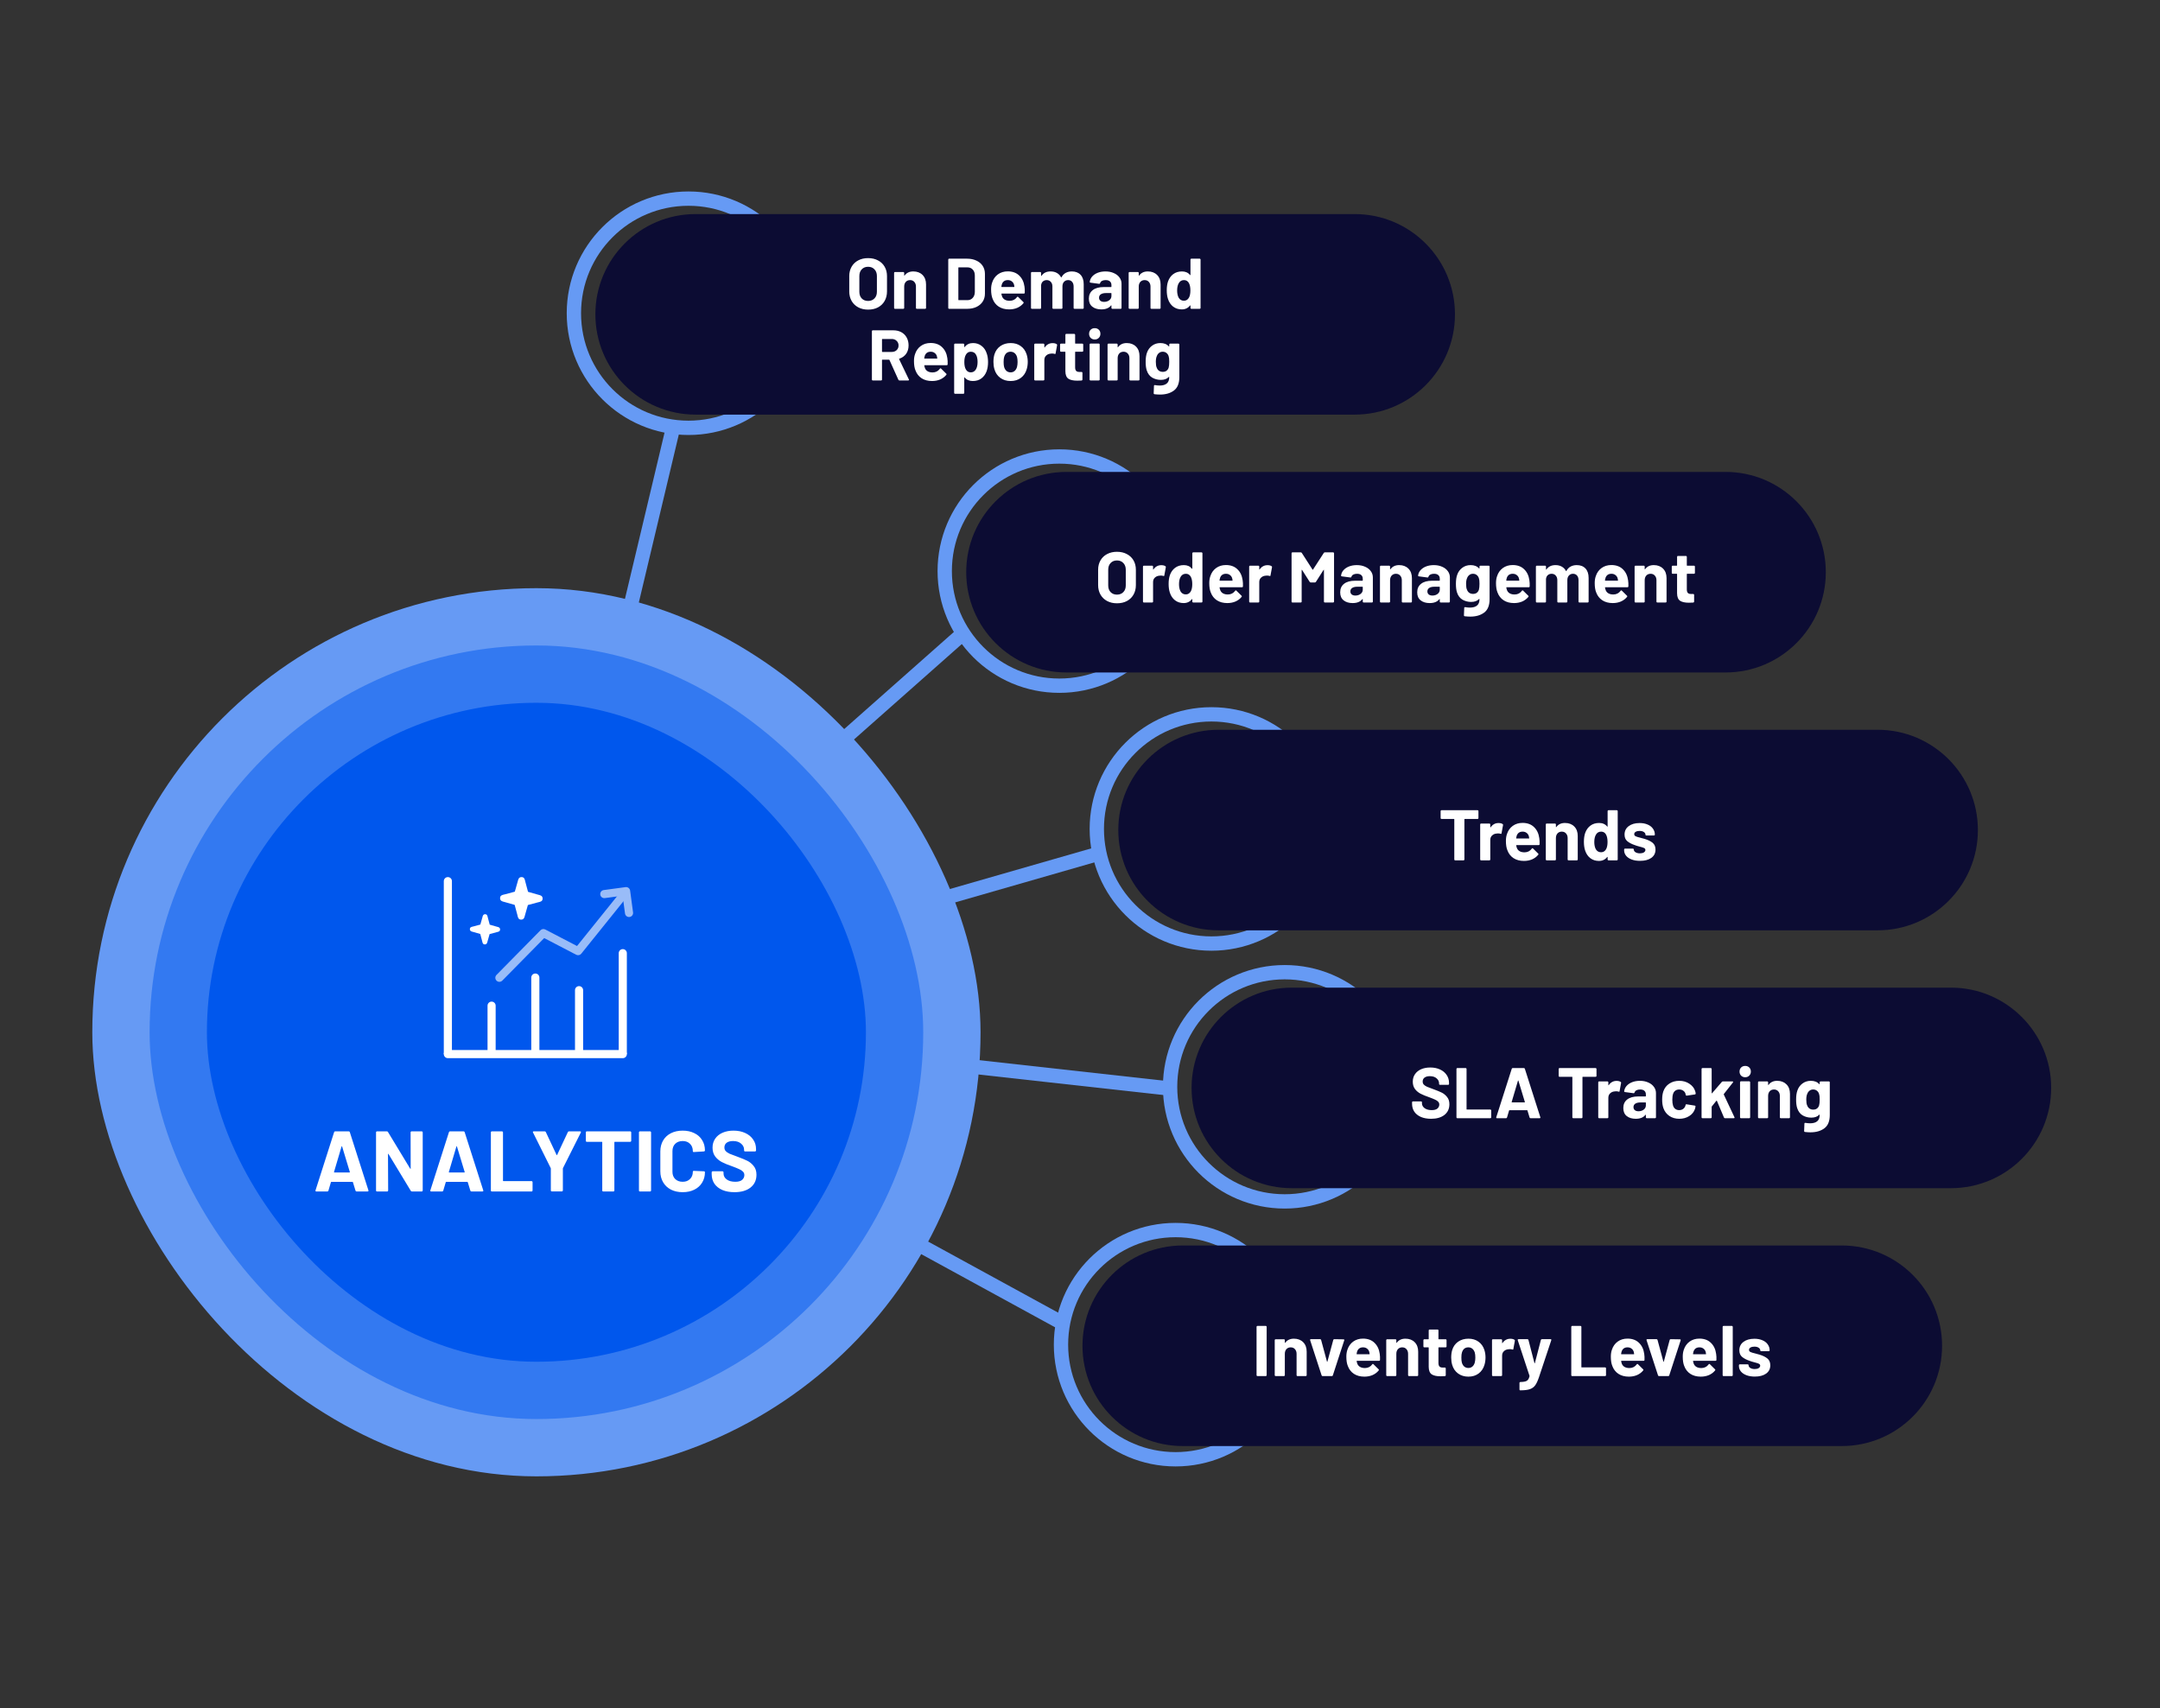 <?xml version="1.0" encoding="UTF-8"?> <svg xmlns="http://www.w3.org/2000/svg" width="392" height="310" viewBox="0 0 392 310" fill="none"><rect x="0" y="0" width="392" height="310" fill="#333333" stroke="none"/><circle cx="219.85" cy="150.45" r="20.8" stroke="#669AF4" stroke-width="2.6"></circle><path d="M202.95 150.65C202.95 140.599 211.099 132.45 221.15 132.45H340.75C350.802 132.45 358.95 140.599 358.95 150.65C358.95 160.702 350.802 168.85 340.75 168.85H221.15C211.099 168.85 202.95 160.702 202.95 150.65Z" fill="#0C0C33"></path><path d="M268.154 147.05C268.197 147.05 268.232 147.068 268.258 147.102C268.293 147.128 268.31 147.163 268.31 147.206V148.48C268.31 148.524 268.293 148.563 268.258 148.597C268.232 148.623 268.197 148.636 268.154 148.636H265.827C265.784 148.636 265.762 148.658 265.762 148.701V155.994C265.762 156.038 265.745 156.077 265.71 156.111C265.684 156.137 265.649 156.15 265.606 156.15H264.085C264.042 156.15 264.003 156.137 263.968 156.111C263.942 156.077 263.929 156.038 263.929 155.994V148.701C263.929 148.658 263.907 148.636 263.864 148.636H261.602C261.559 148.636 261.52 148.623 261.485 148.597C261.459 148.563 261.446 148.524 261.446 148.48V147.206C261.446 147.163 261.459 147.128 261.485 147.102C261.52 147.068 261.559 147.05 261.602 147.05H268.154ZM271.954 149.377C272.266 149.377 272.513 149.438 272.695 149.559C272.764 149.594 272.79 149.659 272.773 149.754L272.5 151.236C272.491 151.34 272.431 151.371 272.318 151.327C272.188 151.284 272.036 151.262 271.863 151.262C271.794 151.262 271.698 151.271 271.577 151.288C271.265 151.314 271.001 151.431 270.784 151.639C270.567 151.839 270.459 152.107 270.459 152.445V155.994C270.459 156.038 270.442 156.077 270.407 156.111C270.381 156.137 270.346 156.15 270.303 156.15H268.782C268.739 156.15 268.7 156.137 268.665 156.111C268.639 156.077 268.626 156.038 268.626 155.994V149.624C268.626 149.581 268.639 149.546 268.665 149.52C268.7 149.486 268.739 149.468 268.782 149.468H270.303C270.346 149.468 270.381 149.486 270.407 149.52C270.442 149.546 270.459 149.581 270.459 149.624V150.118C270.459 150.144 270.468 150.162 270.485 150.17C270.502 150.179 270.515 150.175 270.524 150.157C270.879 149.637 271.356 149.377 271.954 149.377ZM279.353 152.12C279.405 152.45 279.422 152.818 279.405 153.225C279.396 153.329 279.34 153.381 279.236 153.381H275.219C275.167 153.381 275.149 153.403 275.167 153.446C275.193 153.62 275.24 153.793 275.31 153.966C275.535 154.452 275.994 154.694 276.688 154.694C277.242 154.686 277.68 154.46 278.001 154.018C278.035 153.966 278.074 153.94 278.118 153.94C278.144 153.94 278.174 153.958 278.209 153.992L279.145 154.915C279.188 154.959 279.21 154.998 279.21 155.032C279.21 155.05 279.192 155.084 279.158 155.136C278.872 155.492 278.503 155.769 278.053 155.968C277.602 156.159 277.108 156.254 276.571 156.254C275.825 156.254 275.193 156.085 274.673 155.747C274.161 155.409 273.793 154.937 273.568 154.33C273.386 153.897 273.295 153.329 273.295 152.627C273.295 152.151 273.36 151.73 273.49 151.366C273.689 150.751 274.036 150.261 274.53 149.897C275.032 149.533 275.626 149.351 276.311 149.351C277.177 149.351 277.871 149.603 278.391 150.105C278.919 150.608 279.24 151.28 279.353 152.12ZM276.324 150.937C275.778 150.937 275.418 151.193 275.245 151.704C275.21 151.817 275.18 151.956 275.154 152.12C275.154 152.164 275.175 152.185 275.219 152.185H277.468C277.52 152.185 277.537 152.164 277.52 152.12C277.476 151.869 277.455 151.748 277.455 151.756C277.377 151.496 277.238 151.297 277.039 151.158C276.848 151.011 276.61 150.937 276.324 150.937ZM284.018 149.364C284.712 149.364 285.271 149.577 285.695 150.001C286.12 150.426 286.332 151.002 286.332 151.73V155.994C286.332 156.038 286.315 156.077 286.28 156.111C286.254 156.137 286.22 156.15 286.176 156.15H284.655C284.612 156.15 284.573 156.137 284.538 156.111C284.512 156.077 284.499 156.038 284.499 155.994V152.107C284.499 151.761 284.4 151.479 284.2 151.262C284.01 151.046 283.754 150.937 283.433 150.937C283.113 150.937 282.853 151.046 282.653 151.262C282.463 151.479 282.367 151.761 282.367 152.107V155.994C282.367 156.038 282.35 156.077 282.315 156.111C282.289 156.137 282.255 156.15 282.211 156.15H280.69C280.647 156.15 280.608 156.137 280.573 156.111C280.547 156.077 280.534 156.038 280.534 155.994V149.624C280.534 149.581 280.547 149.546 280.573 149.52C280.608 149.486 280.647 149.468 280.69 149.468H282.211C282.255 149.468 282.289 149.486 282.315 149.52C282.35 149.546 282.367 149.581 282.367 149.624V150.079C282.367 150.105 282.376 150.123 282.393 150.131C282.411 150.14 282.424 150.136 282.432 150.118C282.788 149.616 283.316 149.364 284.018 149.364ZM291.752 147.206C291.752 147.163 291.765 147.128 291.791 147.102C291.826 147.068 291.865 147.05 291.908 147.05H293.429C293.473 147.05 293.507 147.068 293.533 147.102C293.568 147.128 293.585 147.163 293.585 147.206V155.994C293.585 156.038 293.568 156.077 293.533 156.111C293.507 156.137 293.473 156.15 293.429 156.15H291.908C291.865 156.15 291.826 156.137 291.791 156.111C291.765 156.077 291.752 156.038 291.752 155.994V155.565C291.752 155.539 291.744 155.526 291.726 155.526C291.709 155.518 291.692 155.522 291.674 155.539C291.31 156.016 290.812 156.254 290.179 156.254C289.573 156.254 289.048 156.085 288.606 155.747C288.173 155.409 287.861 154.946 287.67 154.356C287.523 153.906 287.449 153.381 287.449 152.783C287.449 152.168 287.527 151.631 287.683 151.171C287.883 150.617 288.195 150.179 288.619 149.858C289.053 149.529 289.586 149.364 290.218 149.364C290.842 149.364 291.328 149.581 291.674 150.014C291.692 150.04 291.709 150.049 291.726 150.04C291.744 150.032 291.752 150.014 291.752 149.988V147.206ZM291.479 154.122C291.653 153.802 291.739 153.364 291.739 152.809C291.739 152.229 291.644 151.774 291.453 151.444C291.254 151.106 290.964 150.937 290.582 150.937C290.175 150.937 289.867 151.106 289.659 151.444C289.443 151.782 289.334 152.242 289.334 152.822C289.334 153.342 289.425 153.776 289.607 154.122C289.824 154.495 290.145 154.681 290.569 154.681C290.959 154.681 291.263 154.495 291.479 154.122ZM297.634 156.241C297.053 156.241 296.546 156.159 296.113 155.994C295.679 155.83 295.341 155.6 295.099 155.305C294.865 155.011 294.748 154.677 294.748 154.304V154.174C294.748 154.131 294.761 154.096 294.787 154.07C294.821 154.036 294.86 154.018 294.904 154.018H296.347C296.39 154.018 296.425 154.036 296.451 154.07C296.485 154.096 296.503 154.131 296.503 154.174V154.187C296.503 154.378 296.607 154.543 296.815 154.681C297.031 154.811 297.3 154.876 297.621 154.876C297.915 154.876 298.154 154.82 298.336 154.707C298.518 154.586 298.609 154.439 298.609 154.265C298.609 154.109 298.531 153.992 298.375 153.914C298.219 153.836 297.963 153.754 297.608 153.667C297.2 153.563 296.88 153.464 296.646 153.368C296.091 153.178 295.649 152.944 295.32 152.666C294.99 152.389 294.826 151.99 294.826 151.47C294.826 150.829 295.073 150.322 295.567 149.949C296.069 149.568 296.732 149.377 297.556 149.377C298.11 149.377 298.596 149.468 299.012 149.65C299.428 149.824 299.748 150.071 299.974 150.391C300.208 150.712 300.325 151.076 300.325 151.483C300.325 151.527 300.307 151.566 300.273 151.6C300.247 151.626 300.212 151.639 300.169 151.639H298.778C298.734 151.639 298.695 151.626 298.661 151.6C298.635 151.566 298.622 151.527 298.622 151.483C298.622 151.293 298.522 151.132 298.323 151.002C298.132 150.872 297.876 150.807 297.556 150.807C297.27 150.807 297.036 150.859 296.854 150.963C296.672 151.067 296.581 151.21 296.581 151.392C296.581 151.566 296.667 151.696 296.841 151.782C297.023 151.869 297.322 151.96 297.738 152.055C297.833 152.081 297.941 152.112 298.063 152.146C298.184 152.172 298.314 152.207 298.453 152.25C299.068 152.432 299.553 152.666 299.909 152.952C300.264 153.238 300.442 153.654 300.442 154.2C300.442 154.842 300.186 155.344 299.675 155.708C299.172 156.064 298.492 156.241 297.634 156.241Z" fill="white"></path><circle cx="213.35" cy="244.049" r="20.8" stroke="#669AF4" stroke-width="2.6"></circle><path d="M196.45 244.25C196.45 234.198 204.599 226.05 214.65 226.05H334.25C344.302 226.05 352.45 234.198 352.45 244.25C352.45 254.301 344.302 262.45 334.25 262.45H214.65C204.599 262.45 196.45 254.301 196.45 244.25Z" fill="#0C0C33"></path><path d="M228.198 249.75C228.154 249.75 228.115 249.737 228.081 249.711C228.055 249.676 228.042 249.637 228.042 249.594V240.806C228.042 240.763 228.055 240.728 228.081 240.702C228.115 240.667 228.154 240.65 228.198 240.65H229.719C229.762 240.65 229.797 240.667 229.823 240.702C229.857 240.728 229.875 240.763 229.875 240.806V249.594C229.875 249.637 229.857 249.676 229.823 249.711C229.797 249.737 229.762 249.75 229.719 249.75H228.198ZM234.824 242.964C235.517 242.964 236.076 243.176 236.501 243.601C236.926 244.026 237.138 244.602 237.138 245.33V249.594C237.138 249.637 237.121 249.676 237.086 249.711C237.06 249.737 237.025 249.75 236.982 249.75H235.461C235.418 249.75 235.379 249.737 235.344 249.711C235.318 249.676 235.305 249.637 235.305 249.594V245.707C235.305 245.36 235.205 245.079 235.006 244.862C234.815 244.645 234.56 244.537 234.239 244.537C233.918 244.537 233.658 244.645 233.459 244.862C233.268 245.079 233.173 245.36 233.173 245.707V249.594C233.173 249.637 233.156 249.676 233.121 249.711C233.095 249.737 233.06 249.75 233.017 249.75H231.496C231.453 249.75 231.414 249.737 231.379 249.711C231.353 249.676 231.34 249.637 231.34 249.594V243.224C231.34 243.181 231.353 243.146 231.379 243.12C231.414 243.085 231.453 243.068 231.496 243.068H233.017C233.06 243.068 233.095 243.085 233.121 243.12C233.156 243.146 233.173 243.181 233.173 243.224V243.679C233.173 243.705 233.182 243.722 233.199 243.731C233.216 243.74 233.229 243.735 233.238 243.718C233.593 243.215 234.122 242.964 234.824 242.964ZM240.016 249.75C239.93 249.75 239.873 249.707 239.847 249.62L237.767 243.237C237.759 243.22 237.754 243.198 237.754 243.172C237.754 243.094 237.802 243.055 237.897 243.055H239.574C239.67 243.055 239.73 243.098 239.756 243.185L240.822 247.124C240.831 247.15 240.844 247.163 240.861 247.163C240.879 247.163 240.892 247.15 240.9 247.124L241.966 243.185C241.992 243.098 242.053 243.055 242.148 243.055L243.825 243.081C243.877 243.081 243.916 243.098 243.942 243.133C243.968 243.159 243.973 243.202 243.955 243.263L241.888 249.62C241.862 249.707 241.806 249.75 241.719 249.75H240.016ZM250.395 245.72C250.447 246.049 250.464 246.418 250.447 246.825C250.438 246.929 250.382 246.981 250.278 246.981H246.261C246.209 246.981 246.191 247.003 246.209 247.046C246.235 247.219 246.282 247.393 246.352 247.566C246.577 248.051 247.036 248.294 247.73 248.294C248.284 248.285 248.722 248.06 249.043 247.618C249.077 247.566 249.116 247.54 249.16 247.54C249.186 247.54 249.216 247.557 249.251 247.592L250.187 248.515C250.23 248.558 250.252 248.597 250.252 248.632C250.252 248.649 250.234 248.684 250.2 248.736C249.914 249.091 249.545 249.369 249.095 249.568C248.644 249.759 248.15 249.854 247.613 249.854C246.867 249.854 246.235 249.685 245.715 249.347C245.203 249.009 244.835 248.537 244.61 247.93C244.428 247.497 244.337 246.929 244.337 246.227C244.337 245.75 244.402 245.33 244.532 244.966C244.731 244.351 245.078 243.861 245.572 243.497C246.074 243.133 246.668 242.951 247.353 242.951C248.219 242.951 248.913 243.202 249.433 243.705C249.961 244.208 250.282 244.879 250.395 245.72ZM247.366 244.537C246.82 244.537 246.46 244.793 246.287 245.304C246.252 245.417 246.222 245.555 246.196 245.72C246.196 245.763 246.217 245.785 246.261 245.785H248.51C248.562 245.785 248.579 245.763 248.562 245.72C248.518 245.469 248.497 245.347 248.497 245.356C248.419 245.096 248.28 244.897 248.081 244.758C247.89 244.611 247.652 244.537 247.366 244.537ZM255.06 242.964C255.754 242.964 256.313 243.176 256.737 243.601C257.162 244.026 257.374 244.602 257.374 245.33V249.594C257.374 249.637 257.357 249.676 257.322 249.711C257.296 249.737 257.262 249.75 257.218 249.75H255.697C255.654 249.75 255.615 249.737 255.58 249.711C255.554 249.676 255.541 249.637 255.541 249.594V245.707C255.541 245.36 255.442 245.079 255.242 244.862C255.052 244.645 254.796 244.537 254.475 244.537C254.155 244.537 253.895 244.645 253.695 244.862C253.505 245.079 253.409 245.36 253.409 245.707V249.594C253.409 249.637 253.392 249.676 253.357 249.711C253.331 249.737 253.297 249.75 253.253 249.75H251.732C251.689 249.75 251.65 249.737 251.615 249.711C251.589 249.676 251.576 249.637 251.576 249.594V243.224C251.576 243.181 251.589 243.146 251.615 243.12C251.65 243.085 251.689 243.068 251.732 243.068H253.253C253.297 243.068 253.331 243.085 253.357 243.12C253.392 243.146 253.409 243.181 253.409 243.224V243.679C253.409 243.705 253.418 243.722 253.435 243.731C253.453 243.74 253.466 243.735 253.474 243.718C253.83 243.215 254.358 242.964 255.06 242.964ZM262.521 244.381C262.521 244.424 262.503 244.463 262.469 244.498C262.443 244.524 262.408 244.537 262.365 244.537H261.117C261.073 244.537 261.052 244.559 261.052 244.602V247.358C261.052 247.644 261.108 247.856 261.221 247.995C261.342 248.134 261.533 248.203 261.793 248.203H262.222C262.265 248.203 262.3 248.22 262.326 248.255C262.36 248.281 262.378 248.316 262.378 248.359V249.594C262.378 249.689 262.326 249.746 262.222 249.763C261.858 249.78 261.598 249.789 261.442 249.789C260.722 249.789 260.185 249.672 259.83 249.438C259.474 249.195 259.292 248.745 259.284 248.086V244.602C259.284 244.559 259.262 244.537 259.219 244.537H258.478C258.434 244.537 258.395 244.524 258.361 244.498C258.335 244.463 258.322 244.424 258.322 244.381V243.224C258.322 243.181 258.335 243.146 258.361 243.12C258.395 243.085 258.434 243.068 258.478 243.068H259.219C259.262 243.068 259.284 243.046 259.284 243.003V241.456C259.284 241.413 259.297 241.378 259.323 241.352C259.357 241.317 259.396 241.3 259.44 241.3H260.896C260.939 241.3 260.974 241.317 261 241.352C261.034 241.378 261.052 241.413 261.052 241.456V243.003C261.052 243.046 261.073 243.068 261.117 243.068H262.365C262.408 243.068 262.443 243.085 262.469 243.12C262.503 243.146 262.521 243.181 262.521 243.224V244.381ZM266.486 249.854C265.758 249.854 265.134 249.663 264.614 249.282C264.094 248.901 263.739 248.381 263.548 247.722C263.427 247.315 263.366 246.873 263.366 246.396C263.366 245.885 263.427 245.425 263.548 245.018C263.748 244.377 264.107 243.874 264.627 243.51C265.147 243.146 265.771 242.964 266.499 242.964C267.21 242.964 267.817 243.146 268.319 243.51C268.822 243.865 269.177 244.364 269.385 245.005C269.524 245.438 269.593 245.893 269.593 246.37C269.593 246.838 269.533 247.276 269.411 247.683C269.221 248.359 268.865 248.892 268.345 249.282C267.834 249.663 267.214 249.854 266.486 249.854ZM266.486 248.281C266.772 248.281 267.015 248.194 267.214 248.021C267.414 247.848 267.557 247.609 267.643 247.306C267.713 247.029 267.747 246.725 267.747 246.396C267.747 246.032 267.713 245.724 267.643 245.473C267.548 245.178 267.401 244.949 267.201 244.784C267.002 244.619 266.759 244.537 266.473 244.537C266.179 244.537 265.932 244.619 265.732 244.784C265.542 244.949 265.403 245.178 265.316 245.473C265.247 245.681 265.212 245.989 265.212 246.396C265.212 246.786 265.243 247.089 265.303 247.306C265.39 247.609 265.533 247.848 265.732 248.021C265.94 248.194 266.192 248.281 266.486 248.281ZM274.1 242.977C274.412 242.977 274.659 243.038 274.841 243.159C274.91 243.194 274.936 243.259 274.919 243.354L274.646 244.836C274.637 244.94 274.576 244.97 274.464 244.927C274.334 244.884 274.182 244.862 274.009 244.862C273.939 244.862 273.844 244.871 273.723 244.888C273.411 244.914 273.146 245.031 272.93 245.239C272.713 245.438 272.605 245.707 272.605 246.045V249.594C272.605 249.637 272.587 249.676 272.553 249.711C272.527 249.737 272.492 249.75 272.449 249.75H270.928C270.884 249.75 270.845 249.737 270.811 249.711C270.785 249.676 270.772 249.637 270.772 249.594V243.224C270.772 243.181 270.785 243.146 270.811 243.12C270.845 243.085 270.884 243.068 270.928 243.068H272.449C272.492 243.068 272.527 243.085 272.553 243.12C272.587 243.146 272.605 243.181 272.605 243.224V243.718C272.605 243.744 272.613 243.761 272.631 243.77C272.648 243.779 272.661 243.774 272.67 243.757C273.025 243.237 273.502 242.977 274.1 242.977ZM275.849 252.337C275.823 252.337 275.801 252.32 275.784 252.285C275.766 252.259 275.758 252.224 275.758 252.181V250.985C275.758 250.942 275.771 250.903 275.797 250.868C275.831 250.842 275.87 250.829 275.914 250.829C276.278 250.82 276.564 250.79 276.772 250.738C276.988 250.686 277.157 250.586 277.279 250.439C277.409 250.292 277.508 250.075 277.578 249.789C277.586 249.772 277.586 249.746 277.578 249.711L275.446 243.237C275.437 243.22 275.433 243.198 275.433 243.172C275.433 243.094 275.48 243.055 275.576 243.055H277.201C277.296 243.055 277.357 243.098 277.383 243.185L278.475 247.397C278.483 247.423 278.496 247.436 278.514 247.436C278.531 247.436 278.544 247.423 278.553 247.397L279.645 243.185C279.671 243.098 279.731 243.055 279.827 243.055H281.413C281.465 243.055 281.499 243.072 281.517 243.107C281.543 243.133 281.547 243.176 281.53 243.237L279.281 249.997C279.064 250.63 278.843 251.102 278.618 251.414C278.392 251.735 278.076 251.969 277.669 252.116C277.261 252.263 276.685 252.337 275.94 252.337H275.849ZM285.314 249.75C285.271 249.75 285.232 249.737 285.197 249.711C285.171 249.676 285.158 249.637 285.158 249.594V240.806C285.158 240.763 285.171 240.728 285.197 240.702C285.232 240.667 285.271 240.65 285.314 240.65H286.835C286.878 240.65 286.913 240.667 286.939 240.702C286.974 240.728 286.991 240.763 286.991 240.806V248.112C286.991 248.155 287.013 248.177 287.056 248.177H291.307C291.35 248.177 291.385 248.194 291.411 248.229C291.446 248.255 291.463 248.29 291.463 248.333V249.594C291.463 249.637 291.446 249.676 291.411 249.711C291.385 249.737 291.35 249.75 291.307 249.75H285.314ZM298.396 245.72C298.448 246.049 298.465 246.418 298.448 246.825C298.439 246.929 298.383 246.981 298.279 246.981H294.262C294.21 246.981 294.192 247.003 294.21 247.046C294.236 247.219 294.283 247.393 294.353 247.566C294.578 248.051 295.037 248.294 295.731 248.294C296.285 248.285 296.723 248.06 297.044 247.618C297.078 247.566 297.117 247.54 297.161 247.54C297.187 247.54 297.217 247.557 297.252 247.592L298.188 248.515C298.231 248.558 298.253 248.597 298.253 248.632C298.253 248.649 298.235 248.684 298.201 248.736C297.915 249.091 297.546 249.369 297.096 249.568C296.645 249.759 296.151 249.854 295.614 249.854C294.868 249.854 294.236 249.685 293.716 249.347C293.204 249.009 292.836 248.537 292.611 247.93C292.429 247.497 292.338 246.929 292.338 246.227C292.338 245.75 292.403 245.33 292.533 244.966C292.732 244.351 293.079 243.861 293.573 243.497C294.075 243.133 294.669 242.951 295.354 242.951C296.22 242.951 296.914 243.202 297.434 243.705C297.962 244.208 298.283 244.879 298.396 245.72ZM295.367 244.537C294.821 244.537 294.461 244.793 294.288 245.304C294.253 245.417 294.223 245.555 294.197 245.72C294.197 245.763 294.218 245.785 294.262 245.785H296.511C296.563 245.785 296.58 245.763 296.563 245.72C296.519 245.469 296.498 245.347 296.498 245.356C296.42 245.096 296.281 244.897 296.082 244.758C295.891 244.611 295.653 244.537 295.367 244.537ZM301.068 249.75C300.981 249.75 300.925 249.707 300.899 249.62L298.819 243.237C298.81 243.22 298.806 243.198 298.806 243.172C298.806 243.094 298.854 243.055 298.949 243.055H300.626C300.721 243.055 300.782 243.098 300.808 243.185L301.874 247.124C301.883 247.15 301.896 247.163 301.913 247.163C301.93 247.163 301.943 247.15 301.952 247.124L303.018 243.185C303.044 243.098 303.105 243.055 303.2 243.055L304.877 243.081C304.929 243.081 304.968 243.098 304.994 243.133C305.02 243.159 305.024 243.202 305.007 243.263L302.94 249.62C302.914 249.707 302.858 249.75 302.771 249.75H301.068ZM311.446 245.72C311.498 246.049 311.516 246.418 311.498 246.825C311.49 246.929 311.433 246.981 311.329 246.981H307.312C307.26 246.981 307.243 247.003 307.26 247.046C307.286 247.219 307.334 247.393 307.403 247.566C307.629 248.051 308.088 248.294 308.781 248.294C309.336 248.285 309.774 248.06 310.094 247.618C310.129 247.566 310.168 247.54 310.211 247.54C310.237 247.54 310.268 247.557 310.302 247.592L311.238 248.515C311.282 248.558 311.303 248.597 311.303 248.632C311.303 248.649 311.286 248.684 311.251 248.736C310.965 249.091 310.597 249.369 310.146 249.568C309.696 249.759 309.202 249.854 308.664 249.854C307.919 249.854 307.286 249.685 306.766 249.347C306.255 249.009 305.887 248.537 305.661 247.93C305.479 247.497 305.388 246.929 305.388 246.227C305.388 245.75 305.453 245.33 305.583 244.966C305.783 244.351 306.129 243.861 306.623 243.497C307.126 243.133 307.72 242.951 308.404 242.951C309.271 242.951 309.964 243.202 310.484 243.705C311.013 244.208 311.334 244.879 311.446 245.72ZM308.417 244.537C307.871 244.537 307.512 244.793 307.338 245.304C307.304 245.417 307.273 245.555 307.247 245.72C307.247 245.763 307.269 245.785 307.312 245.785H309.561C309.613 245.785 309.631 245.763 309.613 245.72C309.57 245.469 309.548 245.347 309.548 245.356C309.47 245.096 309.332 244.897 309.132 244.758C308.942 244.611 308.703 244.537 308.417 244.537ZM312.784 249.75C312.741 249.75 312.702 249.737 312.667 249.711C312.641 249.676 312.628 249.637 312.628 249.594V240.806C312.628 240.763 312.641 240.728 312.667 240.702C312.702 240.667 312.741 240.65 312.784 240.65H314.305C314.348 240.65 314.383 240.667 314.409 240.702C314.444 240.728 314.461 240.763 314.461 240.806V249.594C314.461 249.637 314.444 249.676 314.409 249.711C314.383 249.737 314.348 249.75 314.305 249.75H312.784ZM318.467 249.841C317.886 249.841 317.379 249.759 316.946 249.594C316.512 249.429 316.174 249.2 315.932 248.905C315.698 248.61 315.581 248.277 315.581 247.904V247.774C315.581 247.731 315.594 247.696 315.62 247.67C315.654 247.635 315.693 247.618 315.737 247.618H317.18C317.223 247.618 317.258 247.635 317.284 247.67C317.318 247.696 317.336 247.731 317.336 247.774V247.787C317.336 247.978 317.44 248.142 317.648 248.281C317.864 248.411 318.133 248.476 318.454 248.476C318.748 248.476 318.987 248.42 319.169 248.307C319.351 248.186 319.442 248.038 319.442 247.865C319.442 247.709 319.364 247.592 319.208 247.514C319.052 247.436 318.796 247.354 318.441 247.267C318.033 247.163 317.713 247.063 317.479 246.968C316.924 246.777 316.482 246.543 316.153 246.266C315.823 245.989 315.659 245.59 315.659 245.07C315.659 244.429 315.906 243.922 316.4 243.549C316.902 243.168 317.565 242.977 318.389 242.977C318.943 242.977 319.429 243.068 319.845 243.25C320.261 243.423 320.581 243.67 320.807 243.991C321.041 244.312 321.158 244.676 321.158 245.083C321.158 245.126 321.14 245.165 321.106 245.2C321.08 245.226 321.045 245.239 321.002 245.239H319.611C319.567 245.239 319.528 245.226 319.494 245.2C319.468 245.165 319.455 245.126 319.455 245.083C319.455 244.892 319.355 244.732 319.156 244.602C318.965 244.472 318.709 244.407 318.389 244.407C318.103 244.407 317.869 244.459 317.687 244.563C317.505 244.667 317.414 244.81 317.414 244.992C317.414 245.165 317.5 245.295 317.674 245.382C317.856 245.469 318.155 245.56 318.571 245.655C318.666 245.681 318.774 245.711 318.896 245.746C319.017 245.772 319.147 245.807 319.286 245.85C319.901 246.032 320.386 246.266 320.742 246.552C321.097 246.838 321.275 247.254 321.275 247.8C321.275 248.441 321.019 248.944 320.508 249.308C320.005 249.663 319.325 249.841 318.467 249.841Z" fill="white"></path><circle cx="233.15" cy="197.249" r="20.8" stroke="#669AF4" stroke-width="2.6"></circle><path d="M216.25 197.45C216.25 187.398 224.398 179.25 234.45 179.25H354.05C364.102 179.25 372.25 187.398 372.25 197.45C372.25 207.502 364.102 215.65 354.05 215.65H234.45C224.398 215.65 216.25 207.502 216.25 197.45Z" fill="#0C0C33"></path><path d="M259.709 203.054C259.015 203.054 258.409 202.946 257.889 202.729C257.369 202.504 256.966 202.188 256.68 201.78C256.402 201.364 256.264 200.883 256.264 200.337V200.051C256.264 200.008 256.277 199.973 256.303 199.947C256.337 199.913 256.376 199.895 256.42 199.895H257.902C257.945 199.895 257.98 199.913 258.006 199.947C258.04 199.973 258.058 200.008 258.058 200.051V200.246C258.058 200.593 258.218 200.888 258.539 201.13C258.859 201.364 259.293 201.481 259.839 201.481C260.298 201.481 260.64 201.386 260.866 201.195C261.091 200.996 261.204 200.753 261.204 200.467C261.204 200.259 261.134 200.086 260.996 199.947C260.857 199.8 260.666 199.674 260.424 199.57C260.19 199.458 259.813 199.306 259.293 199.115C258.712 198.916 258.218 198.712 257.811 198.504C257.412 198.296 257.074 198.015 256.797 197.659C256.528 197.295 256.394 196.849 256.394 196.32C256.394 195.8 256.528 195.345 256.797 194.955C257.065 194.565 257.438 194.266 257.915 194.058C258.391 193.85 258.942 193.746 259.566 193.746C260.224 193.746 260.809 193.863 261.321 194.097C261.841 194.331 262.244 194.661 262.53 195.085C262.824 195.501 262.972 195.987 262.972 196.541V196.736C262.972 196.78 262.954 196.819 262.92 196.853C262.894 196.879 262.859 196.892 262.816 196.892H261.321C261.277 196.892 261.238 196.879 261.204 196.853C261.178 196.819 261.165 196.78 261.165 196.736V196.632C261.165 196.268 261.013 195.961 260.71 195.709C260.415 195.449 260.008 195.319 259.488 195.319C259.08 195.319 258.76 195.406 258.526 195.579C258.3 195.753 258.188 195.991 258.188 196.294C258.188 196.511 258.253 196.693 258.383 196.84C258.521 196.988 258.721 197.122 258.981 197.243C259.249 197.356 259.661 197.512 260.216 197.711C260.831 197.937 261.312 198.136 261.659 198.309C262.014 198.483 262.33 198.743 262.608 199.089C262.894 199.427 263.037 199.869 263.037 200.415C263.037 201.23 262.738 201.876 262.14 202.352C261.542 202.82 260.731 203.054 259.709 203.054ZM264.476 202.95C264.433 202.95 264.394 202.937 264.359 202.911C264.333 202.877 264.32 202.838 264.32 202.794V194.006C264.32 193.963 264.333 193.928 264.359 193.902C264.394 193.868 264.433 193.85 264.476 193.85H265.997C266.04 193.85 266.075 193.868 266.101 193.902C266.136 193.928 266.153 193.963 266.153 194.006V201.312C266.153 201.356 266.175 201.377 266.218 201.377H270.469C270.512 201.377 270.547 201.395 270.573 201.429C270.608 201.455 270.625 201.49 270.625 201.533V202.794C270.625 202.838 270.608 202.877 270.573 202.911C270.547 202.937 270.512 202.95 270.469 202.95H264.476ZM277.76 202.95C277.674 202.95 277.617 202.907 277.591 202.82L277.201 201.546C277.184 201.512 277.162 201.494 277.136 201.494H273.938C273.912 201.494 273.891 201.512 273.873 201.546L273.496 202.82C273.47 202.907 273.414 202.95 273.327 202.95H271.676C271.624 202.95 271.585 202.937 271.559 202.911C271.533 202.877 271.529 202.829 271.546 202.768L274.354 193.98C274.38 193.894 274.437 193.85 274.523 193.85H276.564C276.651 193.85 276.707 193.894 276.733 193.98L279.541 202.768C279.55 202.786 279.554 202.807 279.554 202.833C279.554 202.911 279.507 202.95 279.411 202.95H277.76ZM274.341 199.999C274.333 200.051 274.35 200.077 274.393 200.077H276.681C276.733 200.077 276.751 200.051 276.733 199.999L275.563 196.138C275.555 196.104 275.542 196.091 275.524 196.099C275.507 196.099 275.494 196.112 275.485 196.138L274.341 199.999ZM289.579 193.85C289.622 193.85 289.657 193.868 289.683 193.902C289.717 193.928 289.735 193.963 289.735 194.006V195.28C289.735 195.324 289.717 195.363 289.683 195.397C289.657 195.423 289.622 195.436 289.579 195.436H287.252C287.208 195.436 287.187 195.458 287.187 195.501V202.794C287.187 202.838 287.169 202.877 287.135 202.911C287.109 202.937 287.074 202.95 287.031 202.95H285.51C285.466 202.95 285.427 202.937 285.393 202.911C285.367 202.877 285.354 202.838 285.354 202.794V195.501C285.354 195.458 285.332 195.436 285.289 195.436H283.027C282.983 195.436 282.944 195.423 282.91 195.397C282.884 195.363 282.871 195.324 282.871 195.28V194.006C282.871 193.963 282.884 193.928 282.91 193.902C282.944 193.868 282.983 193.85 283.027 193.85H289.579ZM293.379 196.177C293.691 196.177 293.938 196.238 294.12 196.359C294.189 196.394 294.215 196.459 294.198 196.554L293.925 198.036C293.916 198.14 293.855 198.171 293.743 198.127C293.613 198.084 293.461 198.062 293.288 198.062C293.218 198.062 293.123 198.071 293.002 198.088C292.69 198.114 292.425 198.231 292.209 198.439C291.992 198.639 291.884 198.907 291.884 199.245V202.794C291.884 202.838 291.866 202.877 291.832 202.911C291.806 202.937 291.771 202.95 291.728 202.95H290.207C290.163 202.95 290.124 202.937 290.09 202.911C290.064 202.877 290.051 202.838 290.051 202.794V196.424C290.051 196.381 290.064 196.346 290.09 196.32C290.124 196.286 290.163 196.268 290.207 196.268H291.728C291.771 196.268 291.806 196.286 291.832 196.32C291.866 196.346 291.884 196.381 291.884 196.424V196.918C291.884 196.944 291.892 196.962 291.91 196.97C291.927 196.979 291.94 196.975 291.949 196.957C292.304 196.437 292.781 196.177 293.379 196.177ZM297.616 196.164C298.18 196.164 298.682 196.264 299.124 196.463C299.566 196.654 299.909 196.918 300.151 197.256C300.403 197.594 300.528 197.971 300.528 198.387V202.794C300.528 202.838 300.511 202.877 300.476 202.911C300.45 202.937 300.416 202.95 300.372 202.95H298.851C298.808 202.95 298.769 202.937 298.734 202.911C298.708 202.877 298.695 202.838 298.695 202.794V202.365C298.695 202.339 298.687 202.322 298.669 202.313C298.652 202.305 298.635 202.313 298.617 202.339C298.253 202.816 297.668 203.054 296.862 203.054C296.186 203.054 295.64 202.89 295.224 202.56C294.808 202.231 294.6 201.746 294.6 201.104C294.6 200.437 294.834 199.921 295.302 199.557C295.77 199.185 296.438 198.998 297.304 198.998H298.63C298.674 198.998 298.695 198.977 298.695 198.933V198.647C298.695 198.361 298.609 198.14 298.435 197.984C298.262 197.82 298.002 197.737 297.655 197.737C297.387 197.737 297.161 197.785 296.979 197.88C296.806 197.976 296.693 198.11 296.641 198.283C296.615 198.379 296.559 198.422 296.472 198.413L294.899 198.205C294.795 198.188 294.748 198.149 294.756 198.088C294.791 197.724 294.934 197.395 295.185 197.1C295.445 196.806 295.783 196.576 296.199 196.411C296.624 196.247 297.096 196.164 297.616 196.164ZM297.356 201.689C297.729 201.689 298.045 201.59 298.305 201.39C298.565 201.191 298.695 200.935 298.695 200.623V200.155C298.695 200.112 298.674 200.09 298.63 200.09H297.694C297.304 200.09 296.997 200.164 296.771 200.311C296.555 200.459 296.446 200.667 296.446 200.935C296.446 201.169 296.529 201.356 296.693 201.494C296.858 201.624 297.079 201.689 297.356 201.689ZM304.757 203.054C304.064 203.054 303.462 202.881 302.95 202.534C302.448 202.188 302.088 201.711 301.871 201.104C301.724 200.671 301.65 200.16 301.65 199.57C301.65 198.99 301.724 198.487 301.871 198.062C302.079 197.473 302.439 197.009 302.95 196.671C303.462 196.333 304.064 196.164 304.757 196.164C305.451 196.164 306.057 196.338 306.577 196.684C307.106 197.031 307.457 197.469 307.63 197.997C307.7 198.205 307.734 198.361 307.734 198.465V198.491C307.734 198.569 307.691 198.617 307.604 198.634L306.109 198.855H306.083C306.005 198.855 305.953 198.812 305.927 198.725L305.888 198.517C305.828 198.292 305.693 198.106 305.485 197.958C305.277 197.811 305.03 197.737 304.744 197.737C304.467 197.737 304.233 197.807 304.042 197.945C303.852 198.084 303.717 198.275 303.639 198.517C303.544 198.777 303.496 199.133 303.496 199.583C303.496 200.034 303.54 200.389 303.626 200.649C303.704 200.909 303.839 201.113 304.029 201.26C304.229 201.408 304.467 201.481 304.744 201.481C305.013 201.481 305.247 201.412 305.446 201.273C305.654 201.126 305.797 200.927 305.875 200.675C305.884 200.658 305.888 200.632 305.888 200.597C305.897 200.589 305.901 200.576 305.901 200.558C305.91 200.454 305.971 200.411 306.083 200.428L307.578 200.662C307.665 200.68 307.708 200.727 307.708 200.805C307.708 200.875 307.682 201.005 307.63 201.195C307.448 201.776 307.093 202.231 306.564 202.56C306.044 202.89 305.442 203.054 304.757 203.054ZM308.958 202.95C308.914 202.95 308.875 202.937 308.841 202.911C308.815 202.877 308.802 202.838 308.802 202.794V194.006C308.802 193.963 308.815 193.928 308.841 193.902C308.875 193.868 308.914 193.85 308.958 193.85H310.479C310.522 193.85 310.557 193.868 310.583 193.902C310.617 193.928 310.635 193.963 310.635 194.006V198.387C310.635 198.413 310.643 198.431 310.661 198.439C310.678 198.439 310.695 198.431 310.713 198.413L312.481 196.359C312.541 196.299 312.606 196.268 312.676 196.268H314.405C314.491 196.268 314.535 196.299 314.535 196.359C314.535 196.385 314.522 196.42 314.496 196.463L312.845 198.556C312.827 198.591 312.823 198.621 312.832 198.647L314.769 202.768C314.786 202.803 314.795 202.829 314.795 202.846C314.795 202.916 314.747 202.95 314.652 202.95H313.053C312.966 202.95 312.905 202.911 312.871 202.833L311.584 199.791C311.575 199.774 311.558 199.765 311.532 199.765C311.514 199.757 311.501 199.761 311.493 199.778L310.661 200.818C310.643 200.853 310.635 200.879 310.635 200.896V202.794C310.635 202.838 310.617 202.877 310.583 202.911C310.557 202.937 310.522 202.95 310.479 202.95H308.958ZM316.721 195.514C316.427 195.514 316.18 195.419 315.98 195.228C315.79 195.029 315.694 194.782 315.694 194.487C315.694 194.184 315.79 193.937 315.98 193.746C316.171 193.556 316.418 193.46 316.721 193.46C317.025 193.46 317.272 193.556 317.462 193.746C317.653 193.937 317.748 194.184 317.748 194.487C317.748 194.782 317.649 195.029 317.449 195.228C317.259 195.419 317.016 195.514 316.721 195.514ZM315.941 202.95C315.898 202.95 315.859 202.937 315.824 202.911C315.798 202.877 315.785 202.838 315.785 202.794V196.411C315.785 196.368 315.798 196.333 315.824 196.307C315.859 196.273 315.898 196.255 315.941 196.255H317.462C317.506 196.255 317.54 196.273 317.566 196.307C317.601 196.333 317.618 196.368 317.618 196.411V202.794C317.618 202.838 317.601 202.877 317.566 202.911C317.54 202.937 317.506 202.95 317.462 202.95H315.941ZM322.531 196.164C323.224 196.164 323.783 196.377 324.208 196.801C324.633 197.226 324.845 197.802 324.845 198.53V202.794C324.845 202.838 324.828 202.877 324.793 202.911C324.767 202.937 324.732 202.95 324.689 202.95H323.168C323.125 202.95 323.086 202.937 323.051 202.911C323.025 202.877 323.012 202.838 323.012 202.794V198.907C323.012 198.561 322.912 198.279 322.713 198.062C322.522 197.846 322.267 197.737 321.946 197.737C321.625 197.737 321.365 197.846 321.166 198.062C320.975 198.279 320.88 198.561 320.88 198.907V202.794C320.88 202.838 320.863 202.877 320.828 202.911C320.802 202.937 320.767 202.95 320.724 202.95H319.203C319.16 202.95 319.121 202.937 319.086 202.911C319.06 202.877 319.047 202.838 319.047 202.794V196.424C319.047 196.381 319.06 196.346 319.086 196.32C319.121 196.286 319.16 196.268 319.203 196.268H320.724C320.767 196.268 320.802 196.286 320.828 196.32C320.863 196.346 320.88 196.381 320.88 196.424V196.879C320.88 196.905 320.889 196.923 320.906 196.931C320.923 196.94 320.936 196.936 320.945 196.918C321.3 196.416 321.829 196.164 322.531 196.164ZM330.238 196.424C330.238 196.381 330.251 196.346 330.277 196.32C330.312 196.286 330.351 196.268 330.394 196.268H331.915C331.959 196.268 331.993 196.286 332.019 196.32C332.054 196.346 332.071 196.381 332.071 196.424V202.352C332.071 203.488 331.742 204.298 331.083 204.783C330.433 205.269 329.593 205.511 328.561 205.511C328.258 205.511 327.92 205.49 327.547 205.446C327.461 205.438 327.417 205.381 327.417 205.277L327.469 203.938C327.469 203.826 327.53 203.778 327.651 203.795C327.963 203.847 328.249 203.873 328.509 203.873C329.064 203.873 329.489 203.752 329.783 203.509C330.087 203.267 330.238 202.877 330.238 202.339C330.238 202.313 330.23 202.3 330.212 202.3C330.195 202.292 330.178 202.296 330.16 202.313C329.831 202.669 329.35 202.846 328.717 202.846C328.154 202.846 327.634 202.712 327.157 202.443C326.689 202.166 326.356 201.724 326.156 201.117C326.026 200.719 325.961 200.203 325.961 199.57C325.961 198.894 326.039 198.344 326.195 197.919C326.377 197.391 326.685 196.966 327.118 196.645C327.552 196.325 328.054 196.164 328.626 196.164C329.294 196.164 329.805 196.364 330.16 196.762C330.178 196.78 330.195 196.788 330.212 196.788C330.23 196.78 330.238 196.762 330.238 196.736V196.424ZM330.134 200.623C330.204 200.363 330.238 200.008 330.238 199.557C330.238 199.289 330.23 199.081 330.212 198.933C330.195 198.786 330.165 198.647 330.121 198.517C330.043 198.283 329.913 198.097 329.731 197.958C329.549 197.811 329.324 197.737 329.055 197.737C328.795 197.737 328.574 197.811 328.392 197.958C328.21 198.097 328.076 198.283 327.989 198.517C327.868 198.777 327.807 199.128 327.807 199.57C327.807 200.056 327.859 200.402 327.963 200.61C328.041 200.844 328.176 201.035 328.366 201.182C328.566 201.321 328.8 201.39 329.068 201.39C329.346 201.39 329.575 201.321 329.757 201.182C329.939 201.035 330.065 200.849 330.134 200.623Z" fill="white"></path><circle cx="192.25" cy="103.65" r="20.8" stroke="#669AF4" stroke-width="2.6"></circle><path d="M175.35 103.85C175.35 93.799 183.499 85.65 193.55 85.65H313.15C323.202 85.65 331.35 93.799 331.35 103.85C331.35 113.902 323.202 122.05 313.15 122.05H193.55C183.499 122.05 175.35 113.902 175.35 103.85Z" fill="#0C0C33"></path><path d="M202.708 109.494C202.032 109.494 201.434 109.355 200.914 109.078C200.402 108.8 200.004 108.415 199.718 107.921C199.432 107.418 199.289 106.842 199.289 106.192V103.41C199.289 102.768 199.432 102.201 199.718 101.707C200.004 101.213 200.402 100.831 200.914 100.563C201.434 100.285 202.032 100.147 202.708 100.147C203.392 100.147 203.99 100.285 204.502 100.563C205.022 100.831 205.425 101.213 205.711 101.707C205.997 102.201 206.14 102.768 206.14 103.41V106.192C206.14 106.842 205.997 107.418 205.711 107.921C205.425 108.423 205.022 108.813 204.502 109.091C203.99 109.359 203.392 109.494 202.708 109.494ZM202.708 107.921C203.184 107.921 203.57 107.769 203.865 107.466C204.159 107.162 204.307 106.759 204.307 106.257V103.397C204.307 102.894 204.159 102.491 203.865 102.188C203.579 101.876 203.193 101.72 202.708 101.72C202.231 101.72 201.845 101.876 201.551 102.188C201.265 102.491 201.122 102.894 201.122 103.397V106.257C201.122 106.759 201.265 107.162 201.551 107.466C201.845 107.769 202.231 107.921 202.708 107.921ZM210.756 102.578C211.068 102.578 211.315 102.638 211.497 102.76C211.566 102.794 211.592 102.859 211.575 102.955L211.302 104.437C211.293 104.541 211.232 104.571 211.12 104.528C210.99 104.484 210.838 104.463 210.665 104.463C210.595 104.463 210.5 104.471 210.379 104.489C210.067 104.515 209.802 104.632 209.586 104.84C209.369 105.039 209.261 105.308 209.261 105.646V109.195C209.261 109.238 209.243 109.277 209.209 109.312C209.183 109.338 209.148 109.351 209.105 109.351H207.584C207.54 109.351 207.501 109.338 207.467 109.312C207.441 109.277 207.428 109.238 207.428 109.195V102.825C207.428 102.781 207.441 102.747 207.467 102.721C207.501 102.686 207.54 102.669 207.584 102.669H209.105C209.148 102.669 209.183 102.686 209.209 102.721C209.243 102.747 209.261 102.781 209.261 102.825V103.319C209.261 103.345 209.269 103.362 209.287 103.371C209.304 103.379 209.317 103.375 209.326 103.358C209.681 102.838 210.158 102.578 210.756 102.578ZM216.386 100.407C216.386 100.363 216.399 100.329 216.425 100.303C216.46 100.268 216.499 100.251 216.542 100.251H218.063C218.107 100.251 218.141 100.268 218.167 100.303C218.202 100.329 218.219 100.363 218.219 100.407V109.195C218.219 109.238 218.202 109.277 218.167 109.312C218.141 109.338 218.107 109.351 218.063 109.351H216.542C216.499 109.351 216.46 109.338 216.425 109.312C216.399 109.277 216.386 109.238 216.386 109.195V108.766C216.386 108.74 216.378 108.727 216.36 108.727C216.343 108.718 216.326 108.722 216.308 108.74C215.944 109.216 215.446 109.455 214.813 109.455C214.207 109.455 213.682 109.286 213.24 108.948C212.807 108.61 212.495 108.146 212.304 107.557C212.157 107.106 212.083 106.582 212.083 105.984C212.083 105.368 212.161 104.831 212.317 104.372C212.517 103.817 212.829 103.379 213.253 103.059C213.687 102.729 214.22 102.565 214.852 102.565C215.476 102.565 215.962 102.781 216.308 103.215C216.326 103.241 216.343 103.249 216.36 103.241C216.378 103.232 216.386 103.215 216.386 103.189V100.407ZM216.113 107.323C216.287 107.002 216.373 106.564 216.373 106.01C216.373 105.429 216.278 104.974 216.087 104.645C215.888 104.307 215.598 104.138 215.216 104.138C214.809 104.138 214.501 104.307 214.293 104.645C214.077 104.983 213.968 105.442 213.968 106.023C213.968 106.543 214.059 106.976 214.241 107.323C214.458 107.695 214.779 107.882 215.203 107.882C215.593 107.882 215.897 107.695 216.113 107.323ZM225.518 105.321C225.57 105.65 225.587 106.018 225.57 106.426C225.561 106.53 225.505 106.582 225.401 106.582H221.384C221.332 106.582 221.314 106.603 221.332 106.647C221.358 106.82 221.405 106.993 221.475 107.167C221.7 107.652 222.159 107.895 222.853 107.895C223.407 107.886 223.845 107.661 224.166 107.219C224.2 107.167 224.239 107.141 224.283 107.141C224.309 107.141 224.339 107.158 224.374 107.193L225.31 108.116C225.353 108.159 225.375 108.198 225.375 108.233C225.375 108.25 225.357 108.285 225.323 108.337C225.037 108.692 224.668 108.969 224.218 109.169C223.767 109.359 223.273 109.455 222.736 109.455C221.99 109.455 221.358 109.286 220.838 108.948C220.326 108.61 219.958 108.137 219.733 107.531C219.551 107.097 219.46 106.53 219.46 105.828C219.46 105.351 219.525 104.931 219.655 104.567C219.854 103.951 220.201 103.462 220.695 103.098C221.197 102.734 221.791 102.552 222.476 102.552C223.342 102.552 224.036 102.803 224.556 103.306C225.084 103.808 225.405 104.48 225.518 105.321ZM222.489 104.138C221.943 104.138 221.583 104.393 221.41 104.905C221.375 105.017 221.345 105.156 221.319 105.321C221.319 105.364 221.34 105.386 221.384 105.386H223.633C223.685 105.386 223.702 105.364 223.685 105.321C223.641 105.069 223.62 104.948 223.62 104.957C223.542 104.697 223.403 104.497 223.204 104.359C223.013 104.211 222.775 104.138 222.489 104.138ZM230.027 102.578C230.339 102.578 230.586 102.638 230.768 102.76C230.838 102.794 230.864 102.859 230.846 102.955L230.573 104.437C230.565 104.541 230.504 104.571 230.391 104.528C230.261 104.484 230.11 104.463 229.936 104.463C229.867 104.463 229.772 104.471 229.65 104.489C229.338 104.515 229.074 104.632 228.857 104.84C228.641 105.039 228.532 105.308 228.532 105.646V109.195C228.532 109.238 228.515 109.277 228.48 109.312C228.454 109.338 228.42 109.351 228.376 109.351H226.855C226.812 109.351 226.773 109.338 226.738 109.312C226.712 109.277 226.699 109.238 226.699 109.195V102.825C226.699 102.781 226.712 102.747 226.738 102.721C226.773 102.686 226.812 102.669 226.855 102.669H228.376C228.42 102.669 228.454 102.686 228.48 102.721C228.515 102.747 228.532 102.781 228.532 102.825V103.319C228.532 103.345 228.541 103.362 228.558 103.371C228.576 103.379 228.589 103.375 228.597 103.358C228.953 102.838 229.429 102.578 230.027 102.578ZM240.245 100.355C240.289 100.285 240.349 100.251 240.427 100.251H241.948C241.992 100.251 242.026 100.268 242.052 100.303C242.087 100.329 242.104 100.363 242.104 100.407V109.195C242.104 109.238 242.087 109.277 242.052 109.312C242.026 109.338 241.992 109.351 241.948 109.351H240.427C240.384 109.351 240.345 109.338 240.31 109.312C240.284 109.277 240.271 109.238 240.271 109.195V103.462C240.271 103.427 240.263 103.41 240.245 103.41C240.228 103.41 240.211 103.423 240.193 103.449L238.815 105.607C238.772 105.676 238.711 105.711 238.633 105.711H237.866C237.788 105.711 237.728 105.676 237.684 105.607L236.306 103.449C236.289 103.423 236.272 103.414 236.254 103.423C236.237 103.423 236.228 103.44 236.228 103.475V109.195C236.228 109.238 236.211 109.277 236.176 109.312C236.15 109.338 236.116 109.351 236.072 109.351H234.551C234.508 109.351 234.469 109.338 234.434 109.312C234.408 109.277 234.395 109.238 234.395 109.195V100.407C234.395 100.363 234.408 100.329 234.434 100.303C234.469 100.268 234.508 100.251 234.551 100.251H236.072C236.15 100.251 236.211 100.285 236.254 100.355L238.204 103.384C238.23 103.436 238.256 103.436 238.282 103.384L240.245 100.355ZM246.236 102.565C246.8 102.565 247.302 102.664 247.744 102.864C248.186 103.054 248.529 103.319 248.771 103.657C249.023 103.995 249.148 104.372 249.148 104.788V109.195C249.148 109.238 249.131 109.277 249.096 109.312C249.07 109.338 249.036 109.351 248.992 109.351H247.471C247.428 109.351 247.389 109.338 247.354 109.312C247.328 109.277 247.315 109.238 247.315 109.195V108.766C247.315 108.74 247.307 108.722 247.289 108.714C247.272 108.705 247.255 108.714 247.237 108.74C246.873 109.216 246.288 109.455 245.482 109.455C244.806 109.455 244.26 109.29 243.844 108.961C243.428 108.631 243.22 108.146 243.22 107.505C243.22 106.837 243.454 106.322 243.922 105.958C244.39 105.585 245.058 105.399 245.924 105.399H247.25C247.294 105.399 247.315 105.377 247.315 105.334V105.048C247.315 104.762 247.229 104.541 247.055 104.385C246.882 104.22 246.622 104.138 246.275 104.138C246.007 104.138 245.781 104.185 245.599 104.281C245.426 104.376 245.313 104.51 245.261 104.684C245.235 104.779 245.179 104.822 245.092 104.814L243.519 104.606C243.415 104.588 243.368 104.549 243.376 104.489C243.411 104.125 243.554 103.795 243.805 103.501C244.065 103.206 244.403 102.976 244.819 102.812C245.244 102.647 245.716 102.565 246.236 102.565ZM245.976 108.09C246.349 108.09 246.665 107.99 246.925 107.791C247.185 107.591 247.315 107.336 247.315 107.024V106.556C247.315 106.512 247.294 106.491 247.25 106.491H246.314C245.924 106.491 245.617 106.564 245.391 106.712C245.175 106.859 245.066 107.067 245.066 107.336C245.066 107.57 245.149 107.756 245.313 107.895C245.478 108.025 245.699 108.09 245.976 108.09ZM253.923 102.565C254.617 102.565 255.176 102.777 255.6 103.202C256.025 103.626 256.237 104.203 256.237 104.931V109.195C256.237 109.238 256.22 109.277 256.185 109.312C256.159 109.338 256.125 109.351 256.081 109.351H254.56C254.517 109.351 254.478 109.338 254.443 109.312C254.417 109.277 254.404 109.238 254.404 109.195V105.308C254.404 104.961 254.305 104.679 254.105 104.463C253.915 104.246 253.659 104.138 253.338 104.138C253.018 104.138 252.758 104.246 252.558 104.463C252.368 104.679 252.272 104.961 252.272 105.308V109.195C252.272 109.238 252.255 109.277 252.22 109.312C252.194 109.338 252.16 109.351 252.116 109.351H250.595C250.552 109.351 250.513 109.338 250.478 109.312C250.452 109.277 250.439 109.238 250.439 109.195V102.825C250.439 102.781 250.452 102.747 250.478 102.721C250.513 102.686 250.552 102.669 250.595 102.669H252.116C252.16 102.669 252.194 102.686 252.22 102.721C252.255 102.747 252.272 102.781 252.272 102.825V103.28C252.272 103.306 252.281 103.323 252.298 103.332C252.316 103.34 252.329 103.336 252.337 103.319C252.693 102.816 253.221 102.565 253.923 102.565ZM260.214 102.565C260.777 102.565 261.28 102.664 261.722 102.864C262.164 103.054 262.506 103.319 262.749 103.657C263 103.995 263.126 104.372 263.126 104.788V109.195C263.126 109.238 263.109 109.277 263.074 109.312C263.048 109.338 263.013 109.351 262.97 109.351H261.449C261.406 109.351 261.367 109.338 261.332 109.312C261.306 109.277 261.293 109.238 261.293 109.195V108.766C261.293 108.74 261.284 108.722 261.267 108.714C261.25 108.705 261.232 108.714 261.215 108.74C260.851 109.216 260.266 109.455 259.46 109.455C258.784 109.455 258.238 109.29 257.822 108.961C257.406 108.631 257.198 108.146 257.198 107.505C257.198 106.837 257.432 106.322 257.9 105.958C258.368 105.585 259.035 105.399 259.902 105.399H261.228C261.271 105.399 261.293 105.377 261.293 105.334V105.048C261.293 104.762 261.206 104.541 261.033 104.385C260.86 104.22 260.6 104.138 260.253 104.138C259.984 104.138 259.759 104.185 259.577 104.281C259.404 104.376 259.291 104.51 259.239 104.684C259.213 104.779 259.157 104.822 259.07 104.814L257.497 104.606C257.393 104.588 257.345 104.549 257.354 104.489C257.389 104.125 257.532 103.795 257.783 103.501C258.043 103.206 258.381 102.976 258.797 102.812C259.222 102.647 259.694 102.565 260.214 102.565ZM259.954 108.09C260.327 108.09 260.643 107.99 260.903 107.791C261.163 107.591 261.293 107.336 261.293 107.024V106.556C261.293 106.512 261.271 106.491 261.228 106.491H260.292C259.902 106.491 259.594 106.564 259.369 106.712C259.152 106.859 259.044 107.067 259.044 107.336C259.044 107.57 259.126 107.756 259.291 107.895C259.456 108.025 259.677 108.09 259.954 108.09ZM268.499 102.825C268.499 102.781 268.512 102.747 268.538 102.721C268.573 102.686 268.612 102.669 268.655 102.669H270.176C270.219 102.669 270.254 102.686 270.28 102.721C270.315 102.747 270.332 102.781 270.332 102.825V108.753C270.332 109.888 270.003 110.698 269.344 111.184C268.694 111.669 267.853 111.912 266.822 111.912C266.519 111.912 266.181 111.89 265.808 111.847C265.721 111.838 265.678 111.782 265.678 111.678L265.73 110.339C265.73 110.226 265.791 110.178 265.912 110.196C266.224 110.248 266.51 110.274 266.77 110.274C267.325 110.274 267.749 110.152 268.044 109.91C268.347 109.667 268.499 109.277 268.499 108.74C268.499 108.714 268.49 108.701 268.473 108.701C268.456 108.692 268.438 108.696 268.421 108.714C268.092 109.069 267.611 109.247 266.978 109.247C266.415 109.247 265.895 109.112 265.418 108.844C264.95 108.566 264.616 108.124 264.417 107.518C264.287 107.119 264.222 106.603 264.222 105.971C264.222 105.295 264.3 104.744 264.456 104.32C264.638 103.791 264.946 103.366 265.379 103.046C265.812 102.725 266.315 102.565 266.887 102.565C267.554 102.565 268.066 102.764 268.421 103.163C268.438 103.18 268.456 103.189 268.473 103.189C268.49 103.18 268.499 103.163 268.499 103.137V102.825ZM268.395 107.024C268.464 106.764 268.499 106.408 268.499 105.958C268.499 105.689 268.49 105.481 268.473 105.334C268.456 105.186 268.425 105.048 268.382 104.918C268.304 104.684 268.174 104.497 267.992 104.359C267.81 104.211 267.585 104.138 267.316 104.138C267.056 104.138 266.835 104.211 266.653 104.359C266.471 104.497 266.337 104.684 266.25 104.918C266.129 105.178 266.068 105.529 266.068 105.971C266.068 106.456 266.12 106.803 266.224 107.011C266.302 107.245 266.436 107.435 266.627 107.583C266.826 107.721 267.06 107.791 267.329 107.791C267.606 107.791 267.836 107.721 268.018 107.583C268.2 107.435 268.326 107.249 268.395 107.024ZM277.556 105.321C277.608 105.65 277.625 106.018 277.608 106.426C277.599 106.53 277.543 106.582 277.439 106.582H273.422C273.37 106.582 273.352 106.603 273.37 106.647C273.396 106.82 273.443 106.993 273.513 107.167C273.738 107.652 274.197 107.895 274.891 107.895C275.445 107.886 275.883 107.661 276.204 107.219C276.238 107.167 276.277 107.141 276.321 107.141C276.347 107.141 276.377 107.158 276.412 107.193L277.348 108.116C277.391 108.159 277.413 108.198 277.413 108.233C277.413 108.25 277.395 108.285 277.361 108.337C277.075 108.692 276.706 108.969 276.256 109.169C275.805 109.359 275.311 109.455 274.774 109.455C274.028 109.455 273.396 109.286 272.876 108.948C272.364 108.61 271.996 108.137 271.771 107.531C271.589 107.097 271.498 106.53 271.498 105.828C271.498 105.351 271.563 104.931 271.693 104.567C271.892 103.951 272.239 103.462 272.733 103.098C273.235 102.734 273.829 102.552 274.514 102.552C275.38 102.552 276.074 102.803 276.594 103.306C277.122 103.808 277.443 104.48 277.556 105.321ZM274.527 104.138C273.981 104.138 273.621 104.393 273.448 104.905C273.413 105.017 273.383 105.156 273.357 105.321C273.357 105.364 273.378 105.386 273.422 105.386H275.671C275.723 105.386 275.74 105.364 275.723 105.321C275.679 105.069 275.658 104.948 275.658 104.957C275.58 104.697 275.441 104.497 275.242 104.359C275.051 104.211 274.813 104.138 274.527 104.138ZM286.147 102.565C286.823 102.565 287.352 102.768 287.733 103.176C288.115 103.583 288.305 104.155 288.305 104.892V109.195C288.305 109.238 288.288 109.277 288.253 109.312C288.227 109.338 288.193 109.351 288.149 109.351H286.628C286.585 109.351 286.546 109.338 286.511 109.312C286.485 109.277 286.472 109.238 286.472 109.195V105.295C286.472 104.939 286.381 104.658 286.199 104.45C286.017 104.242 285.775 104.138 285.471 104.138C285.168 104.138 284.921 104.242 284.73 104.45C284.54 104.658 284.444 104.935 284.444 105.282V109.195C284.444 109.238 284.427 109.277 284.392 109.312C284.366 109.338 284.332 109.351 284.288 109.351H282.78C282.737 109.351 282.698 109.338 282.663 109.312C282.637 109.277 282.624 109.238 282.624 109.195V105.295C282.624 104.948 282.529 104.671 282.338 104.463C282.148 104.246 281.901 104.138 281.597 104.138C281.32 104.138 281.086 104.22 280.895 104.385C280.713 104.549 280.605 104.779 280.57 105.074V109.195C280.57 109.238 280.553 109.277 280.518 109.312C280.492 109.338 280.458 109.351 280.414 109.351H278.893C278.85 109.351 278.811 109.338 278.776 109.312C278.75 109.277 278.737 109.238 278.737 109.195V102.825C278.737 102.781 278.75 102.747 278.776 102.721C278.811 102.686 278.85 102.669 278.893 102.669H280.414C280.458 102.669 280.492 102.686 280.518 102.721C280.553 102.747 280.57 102.781 280.57 102.825V103.332C280.57 103.358 280.579 103.375 280.596 103.384C280.614 103.392 280.631 103.384 280.648 103.358C281.004 102.829 281.554 102.565 282.299 102.565C282.733 102.565 283.11 102.656 283.43 102.838C283.76 103.02 284.011 103.28 284.184 103.618C284.21 103.67 284.241 103.67 284.275 103.618C284.466 103.262 284.722 102.998 285.042 102.825C285.372 102.651 285.74 102.565 286.147 102.565ZM295.469 105.321C295.521 105.65 295.538 106.018 295.521 106.426C295.512 106.53 295.456 106.582 295.352 106.582H291.335C291.283 106.582 291.265 106.603 291.283 106.647C291.309 106.82 291.356 106.993 291.426 107.167C291.651 107.652 292.11 107.895 292.804 107.895C293.358 107.886 293.796 107.661 294.117 107.219C294.151 107.167 294.19 107.141 294.234 107.141C294.26 107.141 294.29 107.158 294.325 107.193L295.261 108.116C295.304 108.159 295.326 108.198 295.326 108.233C295.326 108.25 295.308 108.285 295.274 108.337C294.988 108.692 294.619 108.969 294.169 109.169C293.718 109.359 293.224 109.455 292.687 109.455C291.941 109.455 291.309 109.286 290.789 108.948C290.277 108.61 289.909 108.137 289.684 107.531C289.502 107.097 289.411 106.53 289.411 105.828C289.411 105.351 289.476 104.931 289.606 104.567C289.805 103.951 290.152 103.462 290.646 103.098C291.148 102.734 291.742 102.552 292.427 102.552C293.293 102.552 293.987 102.803 294.507 103.306C295.035 103.808 295.356 104.48 295.469 105.321ZM292.44 104.138C291.894 104.138 291.534 104.393 291.361 104.905C291.326 105.017 291.296 105.156 291.27 105.321C291.27 105.364 291.291 105.386 291.335 105.386H293.584C293.636 105.386 293.653 105.364 293.636 105.321C293.592 105.069 293.571 104.948 293.571 104.957C293.493 104.697 293.354 104.497 293.155 104.359C292.964 104.211 292.726 104.138 292.44 104.138ZM300.134 102.565C300.828 102.565 301.387 102.777 301.811 103.202C302.236 103.626 302.448 104.203 302.448 104.931V109.195C302.448 109.238 302.431 109.277 302.396 109.312C302.37 109.338 302.336 109.351 302.292 109.351H300.771C300.728 109.351 300.689 109.338 300.654 109.312C300.628 109.277 300.615 109.238 300.615 109.195V105.308C300.615 104.961 300.516 104.679 300.316 104.463C300.126 104.246 299.87 104.138 299.549 104.138C299.229 104.138 298.969 104.246 298.769 104.463C298.579 104.679 298.483 104.961 298.483 105.308V109.195C298.483 109.238 298.466 109.277 298.431 109.312C298.405 109.338 298.371 109.351 298.327 109.351H296.806C296.763 109.351 296.724 109.338 296.689 109.312C296.663 109.277 296.65 109.238 296.65 109.195V102.825C296.65 102.781 296.663 102.747 296.689 102.721C296.724 102.686 296.763 102.669 296.806 102.669H298.327C298.371 102.669 298.405 102.686 298.431 102.721C298.466 102.747 298.483 102.781 298.483 102.825V103.28C298.483 103.306 298.492 103.323 298.509 103.332C298.527 103.34 298.54 103.336 298.548 103.319C298.904 102.816 299.432 102.565 300.134 102.565ZM307.595 103.982C307.595 104.025 307.577 104.064 307.543 104.099C307.517 104.125 307.482 104.138 307.439 104.138H306.191C306.147 104.138 306.126 104.159 306.126 104.203V106.959C306.126 107.245 306.182 107.457 306.295 107.596C306.416 107.734 306.607 107.804 306.867 107.804H307.296C307.339 107.804 307.374 107.821 307.4 107.856C307.434 107.882 307.452 107.916 307.452 107.96V109.195C307.452 109.29 307.4 109.346 307.296 109.364C306.932 109.381 306.672 109.39 306.516 109.39C305.796 109.39 305.259 109.273 304.904 109.039C304.548 108.796 304.366 108.345 304.358 107.687V104.203C304.358 104.159 304.336 104.138 304.293 104.138H303.552C303.508 104.138 303.469 104.125 303.435 104.099C303.409 104.064 303.396 104.025 303.396 103.982V102.825C303.396 102.781 303.409 102.747 303.435 102.721C303.469 102.686 303.508 102.669 303.552 102.669H304.293C304.336 102.669 304.358 102.647 304.358 102.604V101.057C304.358 101.013 304.371 100.979 304.397 100.953C304.431 100.918 304.47 100.901 304.514 100.901H305.97C306.013 100.901 306.048 100.918 306.074 100.953C306.108 100.979 306.126 101.013 306.126 101.057V102.604C306.126 102.647 306.147 102.669 306.191 102.669H307.439C307.482 102.669 307.517 102.686 307.543 102.721C307.577 102.747 307.595 102.781 307.595 102.825V103.982Z" fill="white"></path><circle cx="124.95" cy="56.849" r="20.8" stroke="#669AF4" stroke-width="2.6"></circle><path d="M108.05 57.05C108.05 46.998 116.198 38.85 126.25 38.85H245.85C255.901 38.85 264.05 46.998 264.05 57.05C264.05 67.101 255.901 75.25 245.85 75.25H126.25C116.198 75.25 108.05 67.101 108.05 57.05Z" fill="#0C0C33"></path><path d="M157.542 56.193C156.866 56.193 156.268 56.054 155.748 55.777C155.236 55.499 154.838 55.114 154.552 54.62C154.266 54.117 154.123 53.541 154.123 52.891V50.109C154.123 49.468 154.266 48.9 154.552 48.406C154.838 47.912 155.236 47.531 155.748 47.262C156.268 46.984 156.866 46.846 157.542 46.846C158.226 46.846 158.824 46.984 159.336 47.262C159.856 47.531 160.259 47.912 160.545 48.406C160.831 48.9 160.974 49.468 160.974 50.109V52.891C160.974 53.541 160.831 54.117 160.545 54.62C160.259 55.123 159.856 55.513 159.336 55.79C158.824 56.059 158.226 56.193 157.542 56.193ZM157.542 54.62C158.018 54.62 158.404 54.468 158.699 54.165C158.993 53.861 159.141 53.459 159.141 52.956V50.096C159.141 49.593 158.993 49.19 158.699 48.887C158.413 48.575 158.027 48.419 157.542 48.419C157.065 48.419 156.679 48.575 156.385 48.887C156.099 49.19 155.956 49.593 155.956 50.096V52.956C155.956 53.459 156.099 53.861 156.385 54.165C156.679 54.468 157.065 54.62 157.542 54.62ZM165.746 49.264C166.439 49.264 166.998 49.476 167.423 49.901C167.847 50.325 168.06 50.902 168.06 51.63V55.894C168.06 55.937 168.042 55.976 168.008 56.011C167.982 56.037 167.947 56.05 167.904 56.05H166.383C166.339 56.05 166.3 56.037 166.266 56.011C166.24 55.976 166.227 55.937 166.227 55.894V52.007C166.227 51.66 166.127 51.379 165.928 51.162C165.737 50.945 165.481 50.837 165.161 50.837C164.84 50.837 164.58 50.945 164.381 51.162C164.19 51.379 164.095 51.66 164.095 52.007V55.894C164.095 55.937 164.077 55.976 164.043 56.011C164.017 56.037 163.982 56.05 163.939 56.05H162.418C162.374 56.05 162.335 56.037 162.301 56.011C162.275 55.976 162.262 55.937 162.262 55.894V49.524C162.262 49.48 162.275 49.446 162.301 49.42C162.335 49.385 162.374 49.368 162.418 49.368H163.939C163.982 49.368 164.017 49.385 164.043 49.42C164.077 49.446 164.095 49.48 164.095 49.524V49.979C164.095 50.005 164.103 50.022 164.121 50.031C164.138 50.039 164.151 50.035 164.16 50.018C164.515 49.515 165.044 49.264 165.746 49.264ZM172.247 56.05C172.203 56.05 172.164 56.037 172.13 56.011C172.104 55.976 172.091 55.937 172.091 55.894V47.106C172.091 47.062 172.104 47.028 172.13 47.002C172.164 46.967 172.203 46.95 172.247 46.95H175.497C176.147 46.95 176.714 47.067 177.2 47.301C177.694 47.526 178.075 47.847 178.344 48.263C178.612 48.679 178.747 49.16 178.747 49.706V53.294C178.747 53.84 178.612 54.321 178.344 54.737C178.075 55.153 177.694 55.478 177.2 55.712C176.714 55.937 176.147 56.05 175.497 56.05H172.247ZM173.924 54.412C173.924 54.455 173.945 54.477 173.989 54.477H175.562C175.96 54.477 176.281 54.343 176.524 54.074C176.775 53.805 176.905 53.446 176.914 52.995V50.005C176.914 49.554 176.788 49.194 176.537 48.926C176.294 48.657 175.965 48.523 175.549 48.523H173.989C173.945 48.523 173.924 48.544 173.924 48.588V54.412ZM185.925 52.02C185.977 52.349 185.994 52.718 185.977 53.125C185.968 53.229 185.912 53.281 185.808 53.281H181.791C181.739 53.281 181.721 53.303 181.739 53.346C181.765 53.519 181.812 53.693 181.882 53.866C182.107 54.351 182.566 54.594 183.26 54.594C183.814 54.585 184.252 54.36 184.573 53.918C184.607 53.866 184.646 53.84 184.69 53.84C184.716 53.84 184.746 53.857 184.781 53.892L185.717 54.815C185.76 54.858 185.782 54.897 185.782 54.932C185.782 54.949 185.764 54.984 185.73 55.036C185.444 55.391 185.075 55.669 184.625 55.868C184.174 56.059 183.68 56.154 183.143 56.154C182.397 56.154 181.765 55.985 181.245 55.647C180.733 55.309 180.365 54.837 180.14 54.23C179.958 53.797 179.867 53.229 179.867 52.527C179.867 52.05 179.932 51.63 180.062 51.266C180.261 50.651 180.608 50.161 181.102 49.797C181.604 49.433 182.198 49.251 182.883 49.251C183.749 49.251 184.443 49.502 184.963 50.005C185.491 50.508 185.812 51.179 185.925 52.02ZM182.896 50.837C182.35 50.837 181.99 51.093 181.817 51.604C181.782 51.717 181.752 51.855 181.726 52.02C181.726 52.063 181.747 52.085 181.791 52.085H184.04C184.092 52.085 184.109 52.063 184.092 52.02C184.048 51.769 184.027 51.647 184.027 51.656C183.949 51.396 183.81 51.197 183.611 51.058C183.42 50.91 183.182 50.837 182.896 50.837ZM194.516 49.264C195.192 49.264 195.721 49.468 196.102 49.875C196.484 50.282 196.674 50.854 196.674 51.591V55.894C196.674 55.937 196.657 55.976 196.622 56.011C196.596 56.037 196.562 56.05 196.518 56.05H194.997C194.954 56.05 194.915 56.037 194.88 56.011C194.854 55.976 194.841 55.937 194.841 55.894V51.994C194.841 51.639 194.75 51.357 194.568 51.149C194.386 50.941 194.144 50.837 193.84 50.837C193.537 50.837 193.29 50.941 193.099 51.149C192.909 51.357 192.813 51.634 192.813 51.981V55.894C192.813 55.937 192.796 55.976 192.761 56.011C192.735 56.037 192.701 56.05 192.657 56.05H191.149C191.106 56.05 191.067 56.037 191.032 56.011C191.006 55.976 190.993 55.937 190.993 55.894V51.994C190.993 51.647 190.898 51.37 190.707 51.162C190.517 50.945 190.27 50.837 189.966 50.837C189.689 50.837 189.455 50.919 189.264 51.084C189.082 51.248 188.974 51.478 188.939 51.773V55.894C188.939 55.937 188.922 55.976 188.887 56.011C188.861 56.037 188.827 56.05 188.783 56.05H187.262C187.219 56.05 187.18 56.037 187.145 56.011C187.119 55.976 187.106 55.937 187.106 55.894V49.524C187.106 49.48 187.119 49.446 187.145 49.42C187.18 49.385 187.219 49.368 187.262 49.368H188.783C188.827 49.368 188.861 49.385 188.887 49.42C188.922 49.446 188.939 49.48 188.939 49.524V50.031C188.939 50.057 188.948 50.074 188.965 50.083C188.983 50.092 189 50.083 189.017 50.057C189.373 49.528 189.923 49.264 190.668 49.264C191.102 49.264 191.479 49.355 191.799 49.537C192.129 49.719 192.38 49.979 192.553 50.317C192.579 50.369 192.61 50.369 192.644 50.317C192.835 49.962 193.091 49.697 193.411 49.524C193.741 49.35 194.109 49.264 194.516 49.264ZM200.626 49.264C201.189 49.264 201.692 49.364 202.134 49.563C202.576 49.754 202.918 50.018 203.161 50.356C203.412 50.694 203.538 51.071 203.538 51.487V55.894C203.538 55.937 203.521 55.976 203.486 56.011C203.46 56.037 203.425 56.05 203.382 56.05H201.861C201.818 56.05 201.779 56.037 201.744 56.011C201.718 55.976 201.705 55.937 201.705 55.894V55.465C201.705 55.439 201.696 55.422 201.679 55.413C201.662 55.404 201.644 55.413 201.627 55.439C201.263 55.916 200.678 56.154 199.872 56.154C199.196 56.154 198.65 55.989 198.234 55.66C197.818 55.331 197.61 54.845 197.61 54.204C197.61 53.536 197.844 53.021 198.312 52.657C198.78 52.284 199.447 52.098 200.314 52.098H201.64C201.683 52.098 201.705 52.076 201.705 52.033V51.747C201.705 51.461 201.618 51.24 201.445 51.084C201.272 50.919 201.012 50.837 200.665 50.837C200.396 50.837 200.171 50.885 199.989 50.98C199.816 51.075 199.703 51.209 199.651 51.383C199.625 51.478 199.569 51.522 199.482 51.513L197.909 51.305C197.805 51.288 197.757 51.248 197.766 51.188C197.801 50.824 197.944 50.495 198.195 50.2C198.455 49.905 198.793 49.675 199.209 49.511C199.634 49.346 200.106 49.264 200.626 49.264ZM200.366 54.789C200.739 54.789 201.055 54.689 201.315 54.49C201.575 54.291 201.705 54.035 201.705 53.723V53.255C201.705 53.212 201.683 53.19 201.64 53.19H200.704C200.314 53.19 200.006 53.264 199.781 53.411C199.564 53.558 199.456 53.766 199.456 54.035C199.456 54.269 199.538 54.455 199.703 54.594C199.868 54.724 200.089 54.789 200.366 54.789ZM208.313 49.264C209.006 49.264 209.565 49.476 209.99 49.901C210.415 50.325 210.627 50.902 210.627 51.63V55.894C210.627 55.937 210.61 55.976 210.575 56.011C210.549 56.037 210.514 56.05 210.471 56.05H208.95C208.907 56.05 208.868 56.037 208.833 56.011C208.807 55.976 208.794 55.937 208.794 55.894V52.007C208.794 51.66 208.694 51.379 208.495 51.162C208.304 50.945 208.049 50.837 207.728 50.837C207.407 50.837 207.147 50.945 206.948 51.162C206.757 51.379 206.662 51.66 206.662 52.007V55.894C206.662 55.937 206.645 55.976 206.61 56.011C206.584 56.037 206.549 56.05 206.506 56.05H204.985C204.942 56.05 204.903 56.037 204.868 56.011C204.842 55.976 204.829 55.937 204.829 55.894V49.524C204.829 49.48 204.842 49.446 204.868 49.42C204.903 49.385 204.942 49.368 204.985 49.368H206.506C206.549 49.368 206.584 49.385 206.61 49.42C206.645 49.446 206.662 49.48 206.662 49.524V49.979C206.662 50.005 206.671 50.022 206.688 50.031C206.705 50.039 206.718 50.035 206.727 50.018C207.082 49.515 207.611 49.264 208.313 49.264ZM216.047 47.106C216.047 47.062 216.06 47.028 216.086 47.002C216.121 46.967 216.16 46.95 216.203 46.95H217.724C217.768 46.95 217.802 46.967 217.828 47.002C217.863 47.028 217.88 47.062 217.88 47.106V55.894C217.88 55.937 217.863 55.976 217.828 56.011C217.802 56.037 217.768 56.05 217.724 56.05H216.203C216.16 56.05 216.121 56.037 216.086 56.011C216.06 55.976 216.047 55.937 216.047 55.894V55.465C216.047 55.439 216.039 55.426 216.021 55.426C216.004 55.417 215.987 55.422 215.969 55.439C215.605 55.916 215.107 56.154 214.474 56.154C213.868 56.154 213.343 55.985 212.901 55.647C212.468 55.309 212.156 54.845 211.965 54.256C211.818 53.805 211.744 53.281 211.744 52.683C211.744 52.068 211.822 51.53 211.978 51.071C212.178 50.516 212.49 50.078 212.914 49.758C213.348 49.428 213.881 49.264 214.513 49.264C215.137 49.264 215.623 49.48 215.969 49.914C215.987 49.94 216.004 49.949 216.021 49.94C216.039 49.931 216.047 49.914 216.047 49.888V47.106ZM215.774 54.022C215.948 53.701 216.034 53.264 216.034 52.709C216.034 52.128 215.939 51.673 215.748 51.344C215.549 51.006 215.259 50.837 214.877 50.837C214.47 50.837 214.162 51.006 213.954 51.344C213.738 51.682 213.629 52.141 213.629 52.722C213.629 53.242 213.72 53.675 213.902 54.022C214.119 54.395 214.44 54.581 214.864 54.581C215.254 54.581 215.558 54.395 215.774 54.022ZM163.226 69.05C163.139 69.05 163.078 69.011 163.044 68.933L161.419 65.332C161.401 65.297 161.375 65.28 161.341 65.28H160.132C160.088 65.28 160.067 65.302 160.067 65.345V68.894C160.067 68.937 160.049 68.976 160.015 69.011C159.989 69.037 159.954 69.05 159.911 69.05H158.39C158.346 69.05 158.307 69.037 158.273 69.011C158.247 68.976 158.234 68.937 158.234 68.894V60.106C158.234 60.062 158.247 60.028 158.273 60.002C158.307 59.967 158.346 59.95 158.39 59.95H162.108C162.662 59.95 163.148 60.062 163.564 60.288C163.988 60.513 164.313 60.834 164.539 61.25C164.773 61.666 164.89 62.147 164.89 62.693C164.89 63.282 164.742 63.789 164.448 64.214C164.153 64.63 163.741 64.924 163.213 65.098C163.169 65.115 163.156 65.145 163.174 65.189L164.942 68.868C164.959 68.903 164.968 68.928 164.968 68.946C164.968 69.015 164.92 69.05 164.825 69.05H163.226ZM160.132 61.523C160.088 61.523 160.067 61.544 160.067 61.588V63.811C160.067 63.854 160.088 63.876 160.132 63.876H161.835C162.199 63.876 162.493 63.767 162.719 63.551C162.953 63.334 163.07 63.053 163.07 62.706C163.07 62.359 162.953 62.078 162.719 61.861C162.493 61.636 162.199 61.523 161.835 61.523H160.132ZM171.928 65.02C171.98 65.349 171.998 65.718 171.98 66.125C171.972 66.229 171.915 66.281 171.811 66.281H167.794C167.742 66.281 167.725 66.302 167.742 66.346C167.768 66.519 167.816 66.692 167.885 66.866C168.111 67.351 168.57 67.594 169.263 67.594C169.818 67.585 170.256 67.36 170.576 66.918C170.611 66.866 170.65 66.84 170.693 66.84C170.719 66.84 170.75 66.857 170.784 66.892L171.72 67.815C171.764 67.858 171.785 67.897 171.785 67.932C171.785 67.949 171.768 67.984 171.733 68.036C171.447 68.391 171.079 68.668 170.628 68.868C170.178 69.058 169.684 69.154 169.146 69.154C168.401 69.154 167.768 68.985 167.248 68.647C166.737 68.309 166.369 67.837 166.143 67.23C165.961 66.796 165.87 66.229 165.87 65.527C165.87 65.05 165.935 64.63 166.065 64.266C166.265 63.651 166.611 63.161 167.105 62.797C167.608 62.433 168.202 62.251 168.886 62.251C169.753 62.251 170.446 62.502 170.966 63.005C171.495 63.508 171.816 64.179 171.928 65.02ZM168.899 63.837C168.353 63.837 167.994 64.093 167.82 64.604C167.786 64.716 167.755 64.855 167.729 65.02C167.729 65.063 167.751 65.085 167.794 65.085H170.043C170.095 65.085 170.113 65.063 170.095 65.02C170.052 64.769 170.03 64.647 170.03 64.656C169.952 64.396 169.814 64.197 169.614 64.058C169.424 63.91 169.185 63.837 168.899 63.837ZM179.077 64.162C179.233 64.604 179.311 65.124 179.311 65.722C179.311 66.32 179.229 66.862 179.064 67.347C178.865 67.901 178.548 68.344 178.115 68.673C177.69 68.993 177.162 69.154 176.529 69.154C175.905 69.154 175.42 68.937 175.073 68.504C175.056 68.478 175.038 68.469 175.021 68.478C175.004 68.487 174.995 68.504 174.995 68.53V71.312C174.995 71.355 174.978 71.39 174.943 71.416C174.917 71.451 174.882 71.468 174.839 71.468H173.318C173.275 71.468 173.236 71.451 173.201 71.416C173.175 71.39 173.162 71.355 173.162 71.312V62.524C173.162 62.48 173.175 62.446 173.201 62.42C173.236 62.385 173.275 62.368 173.318 62.368H174.839C174.882 62.368 174.917 62.385 174.943 62.42C174.978 62.446 174.995 62.48 174.995 62.524V62.953C174.995 62.979 175.004 62.996 175.021 63.005C175.038 63.005 175.056 62.996 175.073 62.979C175.437 62.502 175.94 62.264 176.581 62.264C177.179 62.264 177.695 62.433 178.128 62.771C178.57 63.1 178.886 63.564 179.077 64.162ZM177.088 67.074C177.305 66.736 177.413 66.276 177.413 65.696C177.413 65.15 177.322 64.716 177.14 64.396C176.941 64.023 176.62 63.837 176.178 63.837C175.779 63.837 175.48 64.023 175.281 64.396C175.099 64.708 175.008 65.145 175.008 65.709C175.008 66.29 175.103 66.74 175.294 67.061C175.493 67.407 175.788 67.581 176.178 67.581C176.568 67.581 176.871 67.412 177.088 67.074ZM183.411 69.154C182.683 69.154 182.059 68.963 181.539 68.582C181.019 68.201 180.664 67.68 180.473 67.022C180.352 66.615 180.291 66.172 180.291 65.696C180.291 65.184 180.352 64.725 180.473 64.318C180.673 63.676 181.032 63.174 181.552 62.81C182.072 62.446 182.696 62.264 183.424 62.264C184.135 62.264 184.742 62.446 185.244 62.81C185.747 63.165 186.102 63.663 186.31 64.305C186.449 64.738 186.518 65.193 186.518 65.67C186.518 66.138 186.458 66.576 186.336 66.983C186.146 67.659 185.79 68.192 185.27 68.582C184.759 68.963 184.139 69.154 183.411 69.154ZM183.411 67.581C183.697 67.581 183.94 67.494 184.139 67.321C184.339 67.147 184.482 66.909 184.568 66.606C184.638 66.329 184.672 66.025 184.672 65.696C184.672 65.332 184.638 65.024 184.568 64.773C184.473 64.478 184.326 64.249 184.126 64.084C183.927 63.919 183.684 63.837 183.398 63.837C183.104 63.837 182.857 63.919 182.657 64.084C182.467 64.249 182.328 64.478 182.241 64.773C182.172 64.981 182.137 65.288 182.137 65.696C182.137 66.086 182.168 66.389 182.228 66.606C182.315 66.909 182.458 67.147 182.657 67.321C182.865 67.494 183.117 67.581 183.411 67.581ZM191.025 62.277C191.337 62.277 191.584 62.337 191.766 62.459C191.835 62.493 191.861 62.559 191.844 62.654L191.571 64.136C191.562 64.24 191.501 64.27 191.389 64.227C191.259 64.183 191.107 64.162 190.934 64.162C190.864 64.162 190.769 64.171 190.648 64.188C190.336 64.214 190.071 64.331 189.855 64.539C189.638 64.738 189.53 65.007 189.53 65.345V68.894C189.53 68.937 189.512 68.976 189.478 69.011C189.452 69.037 189.417 69.05 189.374 69.05H187.853C187.809 69.05 187.77 69.037 187.736 69.011C187.71 68.976 187.697 68.937 187.697 68.894V62.524C187.697 62.48 187.71 62.446 187.736 62.42C187.77 62.385 187.809 62.368 187.853 62.368H189.374C189.417 62.368 189.452 62.385 189.478 62.42C189.512 62.446 189.53 62.48 189.53 62.524V63.018C189.53 63.044 189.538 63.061 189.556 63.07C189.573 63.078 189.586 63.074 189.595 63.057C189.95 62.537 190.427 62.277 191.025 62.277ZM196.585 63.681C196.585 63.724 196.567 63.763 196.533 63.798C196.507 63.824 196.472 63.837 196.429 63.837H195.181C195.137 63.837 195.116 63.858 195.116 63.902V66.658C195.116 66.944 195.172 67.156 195.285 67.295C195.406 67.433 195.597 67.503 195.857 67.503H196.286C196.329 67.503 196.364 67.52 196.39 67.555C196.424 67.581 196.442 67.615 196.442 67.659V68.894C196.442 68.989 196.39 69.046 196.286 69.063C195.922 69.08 195.662 69.089 195.506 69.089C194.786 69.089 194.249 68.972 193.894 68.738C193.538 68.495 193.356 68.044 193.348 67.386V63.902C193.348 63.858 193.326 63.837 193.283 63.837H192.542C192.498 63.837 192.459 63.824 192.425 63.798C192.399 63.763 192.386 63.724 192.386 63.681V62.524C192.386 62.48 192.399 62.446 192.425 62.42C192.459 62.385 192.498 62.368 192.542 62.368H193.283C193.326 62.368 193.348 62.346 193.348 62.303V60.756C193.348 60.712 193.361 60.678 193.387 60.652C193.421 60.617 193.46 60.6 193.504 60.6H194.96C195.003 60.6 195.038 60.617 195.064 60.652C195.098 60.678 195.116 60.712 195.116 60.756V62.303C195.116 62.346 195.137 62.368 195.181 62.368H196.429C196.472 62.368 196.507 62.385 196.533 62.42C196.567 62.446 196.585 62.48 196.585 62.524V63.681ZM198.676 61.614C198.381 61.614 198.134 61.519 197.935 61.328C197.744 61.129 197.649 60.882 197.649 60.587C197.649 60.283 197.744 60.036 197.935 59.846C198.126 59.655 198.373 59.56 198.676 59.56C198.979 59.56 199.226 59.655 199.417 59.846C199.608 60.036 199.703 60.283 199.703 60.587C199.703 60.882 199.603 61.129 199.404 61.328C199.213 61.519 198.971 61.614 198.676 61.614ZM197.896 69.05C197.853 69.05 197.814 69.037 197.779 69.011C197.753 68.976 197.74 68.937 197.74 68.894V62.511C197.74 62.468 197.753 62.433 197.779 62.407C197.814 62.372 197.853 62.355 197.896 62.355H199.417C199.46 62.355 199.495 62.372 199.521 62.407C199.556 62.433 199.573 62.468 199.573 62.511V68.894C199.573 68.937 199.556 68.976 199.521 69.011C199.495 69.037 199.46 69.05 199.417 69.05H197.896ZM204.485 62.264C205.179 62.264 205.738 62.476 206.162 62.901C206.587 63.325 206.799 63.902 206.799 64.63V68.894C206.799 68.937 206.782 68.976 206.747 69.011C206.721 69.037 206.687 69.05 206.643 69.05H205.122C205.079 69.05 205.04 69.037 205.005 69.011C204.979 68.976 204.966 68.937 204.966 68.894V65.007C204.966 64.66 204.867 64.379 204.667 64.162C204.477 63.945 204.221 63.837 203.9 63.837C203.58 63.837 203.32 63.945 203.12 64.162C202.93 64.379 202.834 64.66 202.834 65.007V68.894C202.834 68.937 202.817 68.976 202.782 69.011C202.756 69.037 202.722 69.05 202.678 69.05H201.157C201.114 69.05 201.075 69.037 201.04 69.011C201.014 68.976 201.001 68.937 201.001 68.894V62.524C201.001 62.48 201.014 62.446 201.04 62.42C201.075 62.385 201.114 62.368 201.157 62.368H202.678C202.722 62.368 202.756 62.385 202.782 62.42C202.817 62.446 202.834 62.48 202.834 62.524V62.979C202.834 63.005 202.843 63.022 202.86 63.031C202.878 63.039 202.891 63.035 202.899 63.018C203.255 62.515 203.783 62.264 204.485 62.264ZM212.193 62.524C212.193 62.48 212.206 62.446 212.232 62.42C212.267 62.385 212.306 62.368 212.349 62.368H213.87C213.913 62.368 213.948 62.385 213.974 62.42C214.009 62.446 214.026 62.48 214.026 62.524V68.452C214.026 69.587 213.697 70.397 213.038 70.883C212.388 71.368 211.547 71.611 210.516 71.611C210.213 71.611 209.875 71.589 209.502 71.546C209.415 71.537 209.372 71.481 209.372 71.377L209.424 70.038C209.424 69.925 209.485 69.877 209.606 69.895C209.918 69.947 210.204 69.973 210.464 69.973C211.019 69.973 211.443 69.852 211.738 69.609C212.041 69.366 212.193 68.976 212.193 68.439C212.193 68.413 212.184 68.4 212.167 68.4C212.15 68.391 212.132 68.395 212.115 68.413C211.786 68.768 211.305 68.946 210.672 68.946C210.109 68.946 209.589 68.811 209.112 68.543C208.644 68.266 208.31 67.823 208.111 67.217C207.981 66.818 207.916 66.302 207.916 65.67C207.916 64.994 207.994 64.444 208.15 64.019C208.332 63.49 208.64 63.066 209.073 62.745C209.506 62.424 210.009 62.264 210.581 62.264C211.248 62.264 211.76 62.463 212.115 62.862C212.132 62.879 212.15 62.888 212.167 62.888C212.184 62.879 212.193 62.862 212.193 62.836V62.524ZM212.089 66.723C212.158 66.463 212.193 66.108 212.193 65.657C212.193 65.388 212.184 65.18 212.167 65.033C212.15 64.885 212.119 64.747 212.076 64.617C211.998 64.383 211.868 64.197 211.686 64.058C211.504 63.91 211.279 63.837 211.01 63.837C210.75 63.837 210.529 63.91 210.347 64.058C210.165 64.197 210.031 64.383 209.944 64.617C209.823 64.877 209.762 65.228 209.762 65.67C209.762 66.155 209.814 66.502 209.918 66.71C209.996 66.944 210.13 67.135 210.321 67.282C210.52 67.421 210.754 67.49 211.023 67.49C211.3 67.49 211.53 67.421 211.712 67.282C211.894 67.135 212.02 66.948 212.089 66.723Z" fill="white"></path><path d="M122.05 78.05L96.05 187.25" stroke="#669AF4" stroke-width="2.6"></path><path d="M175.35 114.45L96.05 184.65" stroke="#669AF4" stroke-width="2.6"></path><path d="M200.05 154.75L96.05 184.65" stroke="#669AF4" stroke-width="2.6"></path><path d="M213.05 197.65L96.05 184.65" stroke="#669AF4" stroke-width="2.6"></path><path d="M95.426 188.39C94.796 188.046 94.565 187.256 94.909 186.626C95.254 185.996 96.043 185.765 96.673 186.109L95.426 188.39ZM192.926 241.69L95.426 188.39L96.673 186.109L194.173 239.409L192.926 241.69Z" fill="#669AF4"></path><rect x="16.75" y="106.75" width="161.2" height="161.2" rx="80.6" fill="#669AF4"></rect><rect x="27.15" y="117.15" width="140.4" height="140.4" rx="70.2" fill="#3379F1"></rect><rect x="37.55" y="127.55" width="119.6" height="119.6" rx="59.8" fill="#0057ED"></rect><path fill-rule="evenodd" clip-rule="evenodd" d="M113.15 162.392C113.467 162.647 113.517 163.111 113.262 163.428L105.489 173.092C105.269 173.366 104.886 173.446 104.575 173.284L98.761 170.257L91.154 177.98C90.868 178.269 90.402 178.273 90.112 177.987C89.822 177.702 89.818 177.235 90.104 176.946L98.093 168.835C98.32 168.604 98.671 168.549 98.958 168.698L104.719 171.698L112.114 162.504C112.369 162.187 112.833 162.137 113.15 162.392Z" fill="#99BCF8"></path><path fill-rule="evenodd" clip-rule="evenodd" d="M108.936 162.369C108.881 161.966 109.164 161.595 109.567 161.541L113.527 161.008C113.93 160.954 114.301 161.237 114.355 161.64L114.888 165.6C114.942 166.003 114.659 166.374 114.256 166.428C113.853 166.482 113.482 166.199 113.428 165.796L112.993 162.566L109.764 163.001C109.361 163.055 108.99 162.772 108.936 162.369Z" fill="#99BCF8"></path><path fill-rule="evenodd" clip-rule="evenodd" d="M80.542 191.315C80.542 190.908 80.872 190.578 81.279 190.578H113.025C113.432 190.578 113.762 190.908 113.762 191.315C113.762 191.722 113.432 192.051 113.025 192.051H81.279C80.872 192.051 80.542 191.722 80.542 191.315Z" fill="white"></path><path d="M112.289 172.997C112.289 172.591 112.619 172.261 113.026 172.261C113.433 172.261 113.762 172.591 113.762 172.997V191.313H112.289V172.997Z" fill="white"></path><path d="M104.352 179.713C104.352 179.306 104.682 178.977 105.089 178.977C105.496 178.977 105.825 179.306 105.825 179.713V191.314H104.352V179.713Z" fill="white"></path><path d="M96.416 177.424C96.416 177.017 96.746 176.688 97.153 176.688C97.559 176.688 97.889 177.017 97.889 177.424V191.314H96.416V177.424Z" fill="white"></path><path d="M88.479 182.525C88.479 182.118 88.809 181.788 89.216 181.788C89.623 181.788 89.952 182.118 89.952 182.525V191.314H88.479V182.525Z" fill="white"></path><path d="M80.542 159.924C80.542 159.517 80.872 159.188 81.279 159.188C81.686 159.188 82.015 159.517 82.015 159.924V191.315H80.542V159.924Z" fill="white"></path><path fill-rule="evenodd" clip-rule="evenodd" d="M93.43 161.834C93.647 161.071 93.896 160.199 93.946 160.022C93.958 159.981 93.969 159.938 93.98 159.893L93.98 159.893C94.06 159.576 94.157 159.188 94.652 159.188C95.143 159.188 95.231 159.57 95.312 159.923C95.324 159.976 95.337 160.029 95.35 160.079C95.404 160.286 95.63 161.127 95.827 161.861C96.59 162.078 97.464 162.327 97.641 162.377C97.682 162.389 97.725 162.4 97.77 162.411L97.77 162.411C98.087 162.491 98.475 162.588 98.475 163.083C98.475 163.574 98.093 163.662 97.74 163.743L97.74 163.743C97.687 163.755 97.634 163.767 97.584 163.781C97.377 163.835 96.535 164.061 95.801 164.258C95.584 165.021 95.335 165.895 95.284 166.072C95.273 166.113 95.262 166.156 95.251 166.201C95.171 166.518 95.073 166.906 94.579 166.906C94.088 166.906 94 166.524 93.919 166.171L93.919 166.171C93.906 166.118 93.894 166.065 93.881 166.015C93.826 165.808 93.601 164.966 93.403 164.232C92.64 164.015 91.767 163.766 91.59 163.715C91.549 163.704 91.505 163.693 91.461 163.681C91.144 163.602 90.755 163.504 90.755 163.009C90.755 162.519 91.138 162.431 91.491 162.349C91.544 162.337 91.597 162.325 91.647 162.312C91.854 162.257 92.696 162.031 93.43 161.834Z" fill="white"></path><path fill-rule="evenodd" clip-rule="evenodd" d="M87.174 167.805C87.328 167.264 87.504 166.644 87.54 166.518C87.548 166.489 87.556 166.458 87.564 166.426C87.621 166.202 87.69 165.926 88.041 165.926C88.39 165.926 88.452 166.197 88.51 166.448L88.51 166.448C88.519 166.486 88.527 166.523 88.537 166.559C88.575 166.706 88.735 167.302 88.875 167.824C89.417 167.978 90.037 168.154 90.163 168.19C90.192 168.199 90.222 168.206 90.254 168.214C90.479 168.271 90.755 168.34 90.755 168.691C90.755 169.04 90.483 169.102 90.233 169.16L90.233 169.16C90.195 169.169 90.158 169.177 90.122 169.187C89.975 169.225 89.378 169.385 88.857 169.525C88.703 170.067 88.526 170.687 88.49 170.813C88.482 170.842 88.475 170.873 88.466 170.904C88.41 171.129 88.341 171.405 87.99 171.405C87.641 171.405 87.579 171.133 87.521 170.883L87.521 170.883L87.521 170.883C87.512 170.845 87.504 170.808 87.494 170.772C87.456 170.625 87.296 170.029 87.156 169.508C86.614 169.353 85.993 169.177 85.867 169.141C85.838 169.132 85.807 169.125 85.775 169.117C85.55 169.06 85.274 168.991 85.274 168.64C85.274 168.291 85.546 168.229 85.796 168.171C85.834 168.162 85.872 168.154 85.907 168.144C86.054 168.106 86.652 167.945 87.174 167.805Z" fill="white"></path><path d="M64.72 216.25C64.616 216.25 64.549 216.198 64.517 216.094L64.049 214.565C64.029 214.524 64.003 214.503 63.971 214.503H60.134C60.103 214.503 60.077 214.524 60.056 214.565L59.603 216.094C59.572 216.198 59.505 216.25 59.401 216.25H57.419C57.357 216.25 57.31 216.234 57.279 216.203C57.248 216.162 57.243 216.104 57.264 216.032L60.633 205.486C60.664 205.382 60.732 205.33 60.836 205.33H63.285C63.389 205.33 63.457 205.382 63.488 205.486L66.858 216.032C66.868 216.052 66.873 216.078 66.873 216.11C66.873 216.203 66.816 216.25 66.701 216.25H64.72ZM60.617 212.709C60.607 212.771 60.628 212.802 60.68 212.802H63.425C63.488 212.802 63.509 212.771 63.488 212.709L62.084 208.076C62.074 208.034 62.058 208.018 62.037 208.029C62.016 208.029 62.001 208.044 61.99 208.076L60.617 212.709ZM74.516 205.517C74.516 205.465 74.531 205.424 74.562 205.392C74.604 205.351 74.651 205.33 74.703 205.33H76.528C76.58 205.33 76.621 205.351 76.653 205.392C76.694 205.424 76.715 205.465 76.715 205.517V216.063C76.715 216.115 76.694 216.162 76.653 216.203C76.621 216.234 76.58 216.25 76.528 216.25H74.765C74.661 216.25 74.588 216.208 74.547 216.125L70.506 209.448C70.486 209.417 70.465 209.407 70.444 209.417C70.423 209.417 70.413 209.438 70.413 209.48L70.444 216.063C70.444 216.115 70.423 216.162 70.382 216.203C70.35 216.234 70.309 216.25 70.257 216.25H68.431C68.379 216.25 68.333 216.234 68.291 216.203C68.26 216.162 68.244 216.115 68.244 216.063V205.517C68.244 205.465 68.26 205.424 68.291 205.392C68.333 205.351 68.379 205.33 68.431 205.33H70.194C70.298 205.33 70.371 205.372 70.413 205.455L74.438 212.1C74.458 212.132 74.479 212.147 74.5 212.147C74.521 212.137 74.531 212.111 74.531 212.069L74.516 205.517ZM85.561 216.25C85.457 216.25 85.389 216.198 85.358 216.094L84.89 214.565C84.869 214.524 84.843 214.503 84.812 214.503H80.975C80.943 214.503 80.917 214.524 80.897 214.565L80.444 216.094C80.413 216.198 80.345 216.25 80.241 216.25H78.26C78.198 216.25 78.151 216.234 78.12 216.203C78.088 216.162 78.083 216.104 78.104 216.032L81.474 205.486C81.505 205.382 81.573 205.33 81.677 205.33H84.126C84.23 205.33 84.297 205.382 84.329 205.486L87.698 216.032C87.709 216.052 87.714 216.078 87.714 216.11C87.714 216.203 87.656 216.25 87.542 216.25H85.561ZM81.458 212.709C81.448 212.771 81.469 212.802 81.52 212.802H84.266C84.329 212.802 84.349 212.771 84.329 212.709L82.924 208.076C82.914 208.034 82.898 208.018 82.878 208.029C82.857 208.029 82.841 208.044 82.831 208.076L81.458 212.709ZM89.272 216.25C89.22 216.25 89.173 216.234 89.132 216.203C89.1 216.162 89.085 216.115 89.085 216.063V205.517C89.085 205.465 89.1 205.424 89.132 205.392C89.173 205.351 89.22 205.33 89.272 205.33H91.097C91.149 205.33 91.191 205.351 91.222 205.392C91.264 205.424 91.284 205.465 91.284 205.517V214.284C91.284 214.336 91.311 214.362 91.362 214.362H96.464C96.516 214.362 96.557 214.383 96.588 214.425C96.63 214.456 96.651 214.498 96.651 214.55V216.063C96.651 216.115 96.63 216.162 96.588 216.203C96.557 216.234 96.516 216.25 96.464 216.25H89.272ZM100.153 216.234C100.101 216.234 100.054 216.219 100.013 216.188C99.982 216.146 99.966 216.099 99.966 216.047V212.1C99.966 212.059 99.961 212.028 99.95 212.007L96.737 205.548C96.716 205.507 96.706 205.476 96.706 205.455C96.706 205.372 96.763 205.33 96.877 205.33H98.843C98.947 205.33 99.02 205.377 99.061 205.47L101.011 209.62C101.042 209.682 101.074 209.682 101.105 209.62L103.055 205.47C103.096 205.377 103.169 205.33 103.273 205.33H105.27C105.343 205.33 105.39 205.351 105.41 205.392C105.442 205.424 105.442 205.476 105.41 205.548L102.166 212.007C102.155 212.028 102.15 212.059 102.15 212.1V216.047C102.15 216.099 102.129 216.146 102.088 216.188C102.056 216.219 102.015 216.234 101.963 216.234H100.153ZM114.368 205.33C114.42 205.33 114.461 205.351 114.493 205.392C114.534 205.424 114.555 205.465 114.555 205.517V207.046C114.555 207.098 114.534 207.145 114.493 207.186C114.461 207.218 114.42 207.233 114.368 207.233H111.575C111.523 207.233 111.497 207.259 111.497 207.311V216.063C111.497 216.115 111.477 216.162 111.435 216.203C111.404 216.234 111.362 216.25 111.31 216.25H109.485C109.433 216.25 109.386 216.234 109.345 216.203C109.313 216.162 109.298 216.115 109.298 216.063V207.311C109.298 207.259 109.272 207.233 109.22 207.233H106.505C106.453 207.233 106.407 207.218 106.365 207.186C106.334 207.145 106.318 207.098 106.318 207.046V205.517C106.318 205.465 106.334 205.424 106.365 205.392C106.407 205.351 106.453 205.33 106.505 205.33H114.368ZM116.146 216.25C116.094 216.25 116.047 216.234 116.005 216.203C115.974 216.162 115.958 216.115 115.958 216.063V205.517C115.958 205.465 115.974 205.424 116.005 205.392C116.047 205.351 116.094 205.33 116.146 205.33H117.971C118.023 205.33 118.064 205.351 118.096 205.392C118.137 205.424 118.158 205.465 118.158 205.517V216.063C118.158 216.115 118.137 216.162 118.096 216.203C118.064 216.234 118.023 216.25 117.971 216.25H116.146ZM123.894 216.375C123.083 216.375 122.37 216.219 121.757 215.907C121.143 215.584 120.67 215.137 120.337 214.565C120.004 213.993 119.838 213.333 119.838 212.584V208.98C119.838 208.232 120.004 207.571 120.337 206.999C120.67 206.427 121.143 205.985 121.757 205.673C122.37 205.361 123.083 205.205 123.894 205.205C124.695 205.205 125.397 205.356 126 205.658C126.614 205.949 127.087 206.37 127.42 206.921C127.763 207.462 127.934 208.091 127.934 208.809C127.934 208.902 127.872 208.96 127.747 208.98L125.922 209.09H125.891C125.787 209.09 125.735 209.032 125.735 208.918C125.735 208.367 125.563 207.925 125.22 207.592C124.887 207.259 124.445 207.093 123.894 207.093C123.332 207.093 122.88 207.259 122.537 207.592C122.204 207.925 122.038 208.367 122.038 208.918V212.678C122.038 213.218 122.204 213.655 122.537 213.988C122.88 214.321 123.332 214.487 123.894 214.487C124.445 214.487 124.887 214.321 125.22 213.988C125.563 213.655 125.735 213.218 125.735 212.678C125.735 212.563 125.797 212.506 125.922 212.506L127.747 212.584C127.799 212.584 127.841 212.6 127.872 212.631C127.914 212.662 127.934 212.698 127.934 212.74C127.934 213.458 127.763 214.092 127.42 214.643C127.087 215.194 126.614 215.621 126 215.922C125.397 216.224 124.695 216.375 123.894 216.375ZM133.291 216.375C132.459 216.375 131.731 216.245 131.107 215.985C130.483 215.714 130 215.335 129.657 214.846C129.324 214.347 129.157 213.77 129.157 213.114V212.771C129.157 212.719 129.173 212.678 129.204 212.646C129.246 212.605 129.293 212.584 129.345 212.584H131.123C131.175 212.584 131.217 212.605 131.248 212.646C131.289 212.678 131.31 212.719 131.31 212.771V213.005C131.31 213.421 131.503 213.775 131.887 214.066C132.272 214.347 132.792 214.487 133.447 214.487C133.999 214.487 134.409 214.373 134.68 214.144C134.95 213.905 135.085 213.614 135.085 213.27C135.085 213.021 135.002 212.813 134.836 212.646C134.669 212.47 134.441 212.319 134.149 212.194C133.869 212.059 133.416 211.877 132.792 211.648C132.095 211.409 131.503 211.164 131.014 210.915C130.535 210.665 130.13 210.327 129.797 209.901C129.475 209.464 129.313 208.928 129.313 208.294C129.313 207.67 129.475 207.124 129.797 206.656C130.119 206.188 130.567 205.829 131.139 205.58C131.711 205.33 132.371 205.205 133.12 205.205C133.91 205.205 134.612 205.346 135.226 205.626C135.85 205.907 136.333 206.302 136.677 206.812C137.03 207.311 137.207 207.894 137.207 208.559V208.793C137.207 208.845 137.186 208.892 137.145 208.934C137.113 208.965 137.072 208.98 137.02 208.98H135.226C135.174 208.98 135.127 208.965 135.085 208.934C135.054 208.892 135.039 208.845 135.039 208.793V208.668C135.039 208.232 134.857 207.862 134.493 207.561C134.139 207.249 133.65 207.093 133.026 207.093C132.537 207.093 132.153 207.197 131.872 207.405C131.601 207.613 131.466 207.899 131.466 208.263C131.466 208.523 131.544 208.741 131.7 208.918C131.867 209.095 132.106 209.256 132.418 209.402C132.74 209.537 133.234 209.724 133.9 209.963C134.638 210.234 135.215 210.473 135.631 210.681C136.058 210.889 136.437 211.201 136.77 211.617C137.113 212.022 137.285 212.553 137.285 213.208C137.285 214.186 136.926 214.96 136.209 215.532C135.491 216.094 134.519 216.375 133.291 216.375Z" fill="white"></path></svg> 